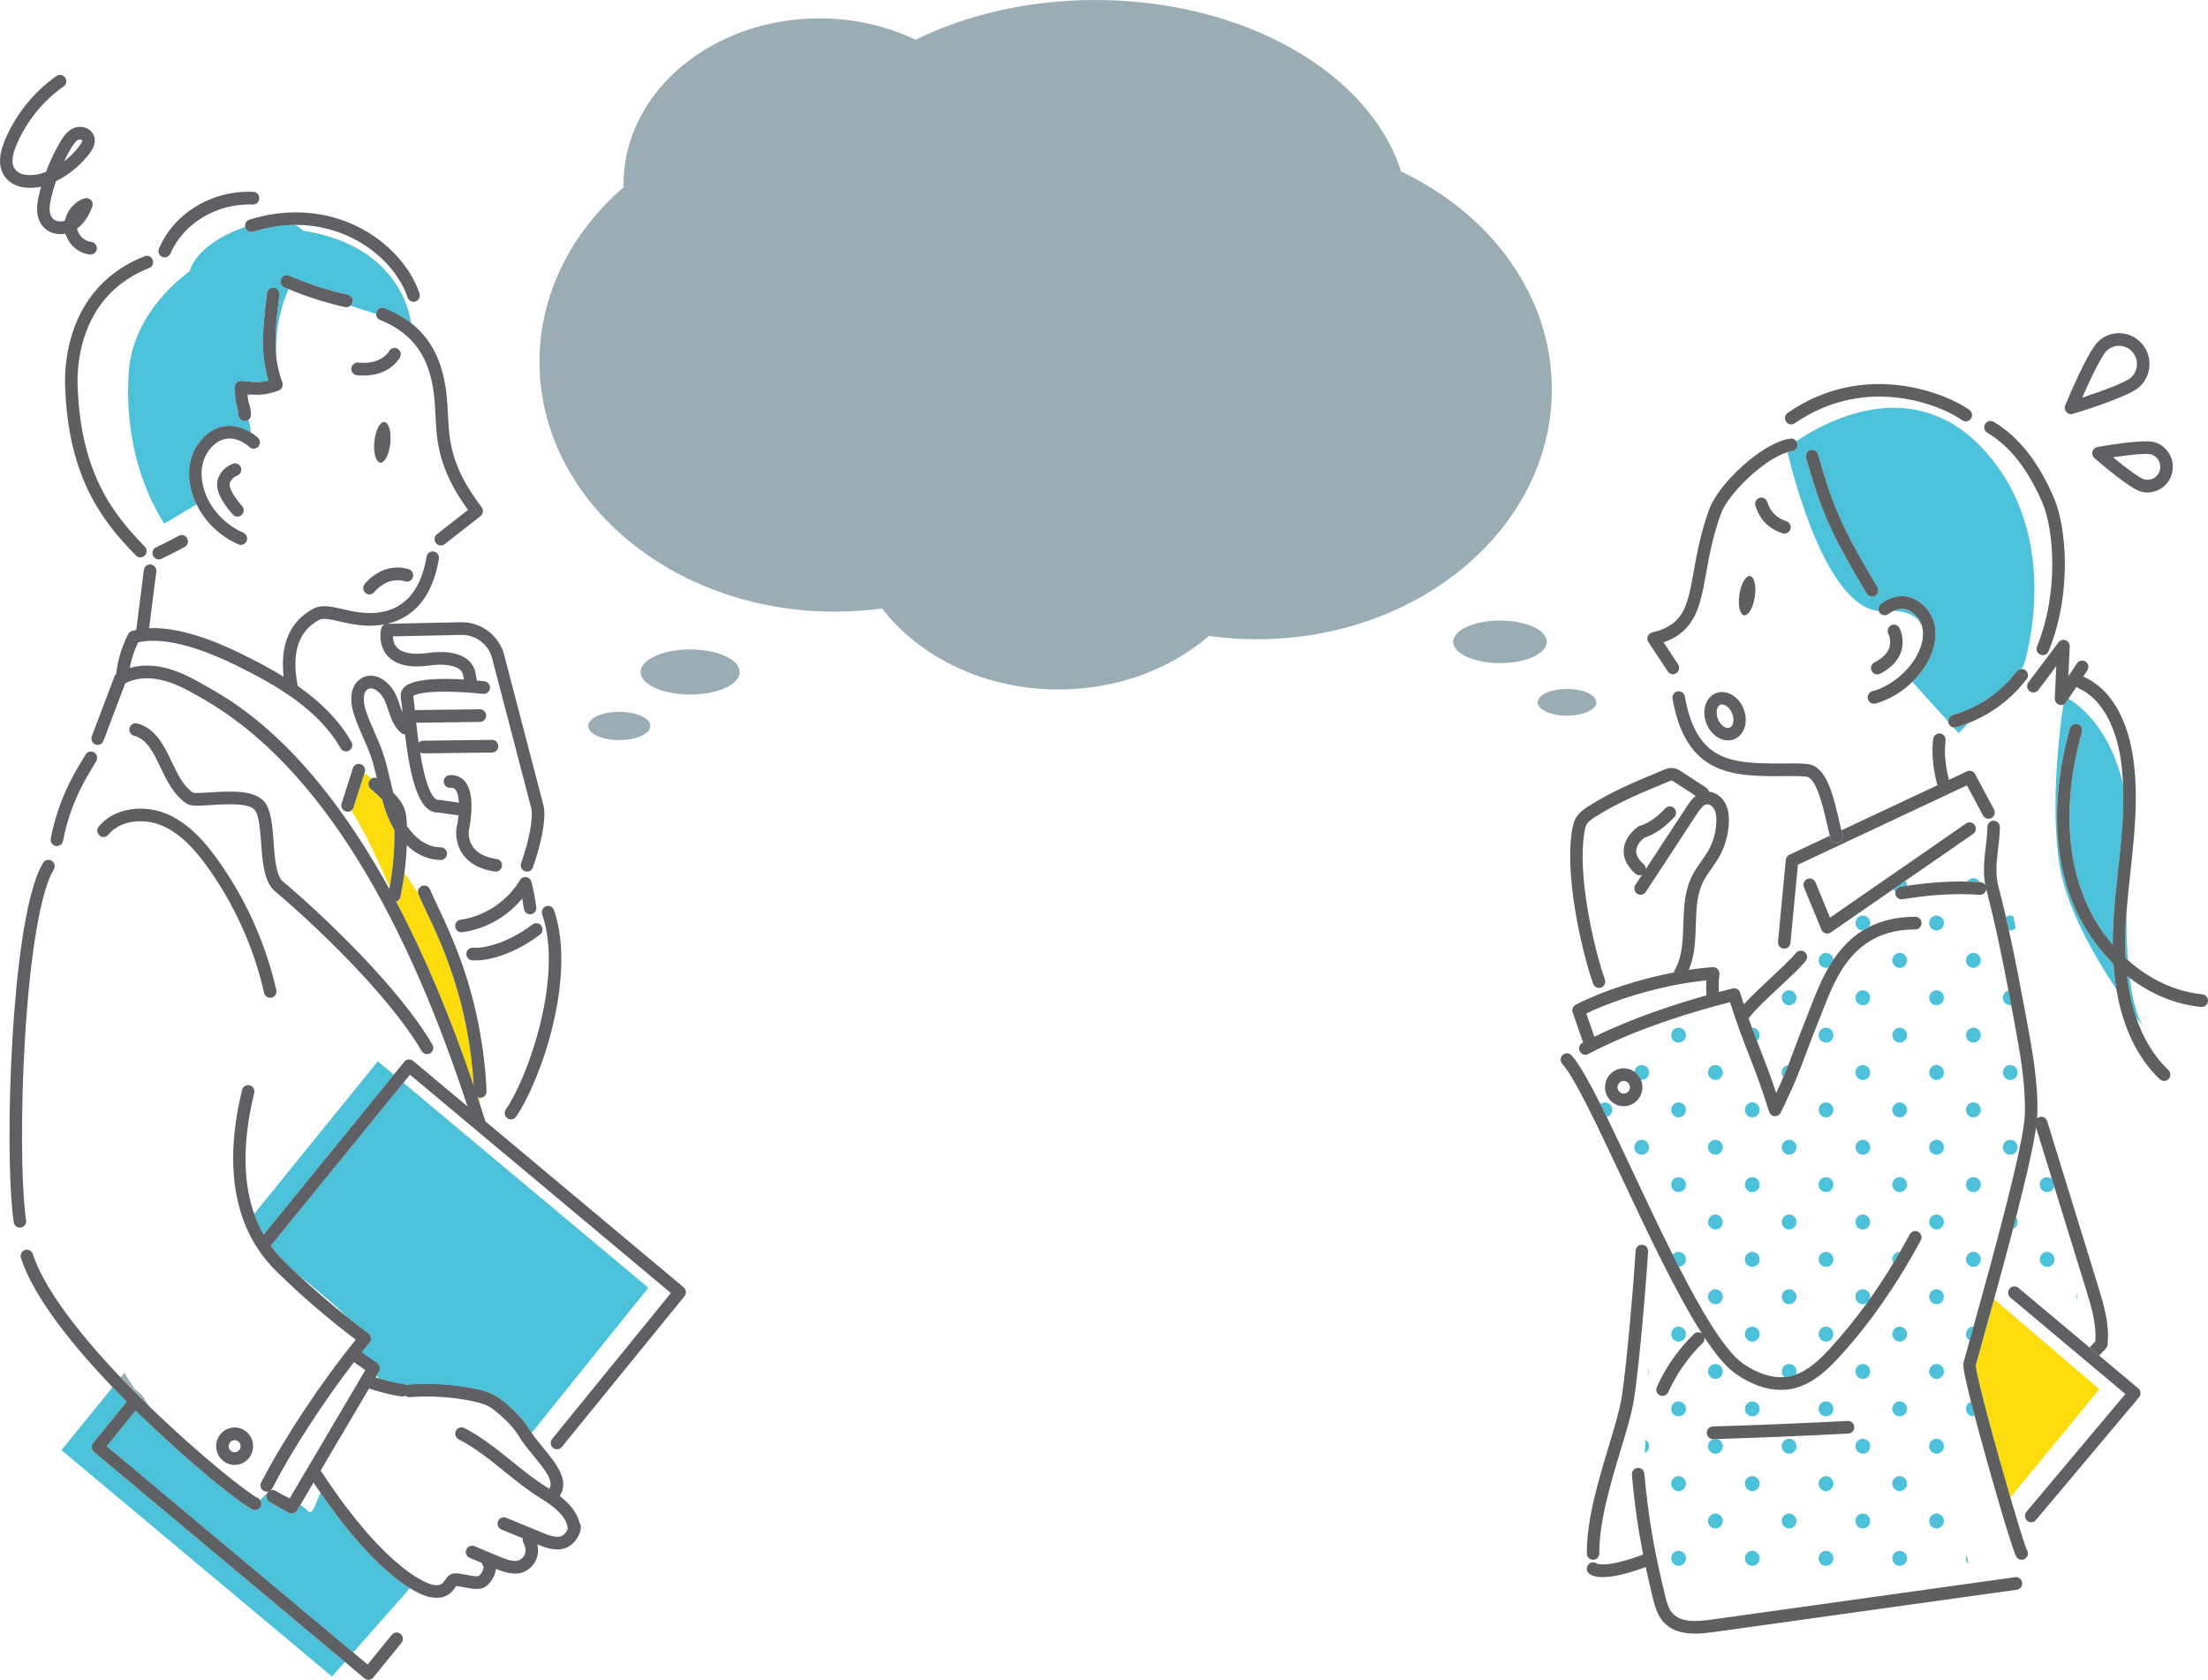 <svg width="230" height="175" viewBox="0 0 230 175" fill="none" xmlns="http://www.w3.org/2000/svg">
<path d="M161.651 40.554C161.651 30.809 155.318 22.32 145.949 17.86C142.705 7.642 129.682 0 114.1 0C107.131 0 100.678 1.533 95.377 4.137C92.418 2.724 89.004 1.915 85.364 1.915C74.088 1.915 64.947 9.651 64.947 19.193C64.947 19.296 64.954 19.398 64.956 19.501C59.54 24.192 56.197 30.606 56.197 37.684C56.197 52.058 69.966 63.711 86.953 63.711C88.629 63.711 90.273 63.593 91.877 63.375C95.791 68.454 102.561 71.814 110.261 71.814C116.4 71.814 121.947 69.677 125.929 66.238C127.546 66.461 129.203 66.581 130.895 66.581C147.881 66.581 161.651 54.928 161.651 40.554Z" fill="#9AADB5"/>
<path d="M71.892 67.643C69.041 67.643 66.729 68.695 66.729 69.992C66.729 71.289 69.041 72.341 71.892 72.341C74.744 72.341 77.055 71.289 77.055 69.992C77.055 68.695 74.744 67.643 71.892 67.643Z" fill="#9AADB5"/>
<path d="M64.509 77.086C66.296 77.086 67.745 76.427 67.745 75.614C67.745 74.801 66.296 74.142 64.509 74.142C62.721 74.142 61.272 74.801 61.272 75.614C61.272 76.427 62.721 77.086 64.509 77.086Z" fill="#9AADB5"/>
<path d="M161.131 66.852C161.131 65.626 158.947 64.633 156.253 64.633C153.559 64.633 151.375 65.626 151.375 66.852C151.375 68.077 153.559 69.07 156.253 69.07C158.947 69.07 161.131 68.077 161.131 66.852Z" fill="#9AADB5"/>
<path d="M163.229 74.541C164.918 74.541 166.287 73.919 166.287 73.15C166.287 72.382 164.918 71.76 163.229 71.76C161.54 71.76 160.171 72.382 160.171 73.15C160.171 73.919 161.54 74.541 163.229 74.541Z" fill="#9AADB5"/>
<path d="M186.674 46.989C186.524 47.011 186.367 47.046 186.205 47.094C186.792 49.596 190.209 63.1 195.708 63.646C195.611 63.375 195.696 63.062 195.939 62.886C197.507 61.749 199.096 61.829 200.414 63.109C201.497 64.16 201.865 65.651 201.449 67.306C201.112 68.651 200.296 69.956 199.206 71.02L202.941 75.158C202.922 74.858 203.109 74.573 203.406 74.485C206.125 73.674 208.37 72.142 210.079 69.929C210.185 69.792 210.334 69.71 210.491 69.686L210.769 69.399C210.769 69.399 215.285 55.904 206.403 46.59C199.098 38.931 190.087 43.94 187.117 45.961C187.173 46.043 187.214 46.138 187.229 46.245C187.278 46.606 187.03 46.939 186.674 46.989ZM188.573 46.884C188.918 46.782 189.28 46.982 189.381 47.331C190.94 52.719 191.751 54.779 195.564 61.141C195.751 61.453 195.653 61.858 195.346 62.048C195.24 62.113 195.124 62.144 195.009 62.144C194.789 62.144 194.574 62.031 194.452 61.827C190.559 55.332 189.729 53.223 188.132 47.703C188.031 47.353 188.228 46.987 188.573 46.884Z" fill="#4BC1DA"/>
<path d="M197.24 63.63C198.934 63.684 199.811 64.322 200.203 65.203C200.088 64.806 199.876 64.413 199.514 64.062C198.803 63.371 198.07 63.229 197.24 63.63Z" fill="#4BC1DA"/>
<path d="M203.589 75.778C203.557 75.778 203.525 75.775 203.493 75.77L204.024 76.358L205.037 75.312C204.627 75.474 204.206 75.622 203.773 75.751C203.712 75.769 203.65 75.778 203.589 75.778Z" fill="#4BC1DA"/>
<path d="M223.294 106.999C223.309 107.019 223.318 107.029 223.318 107.029C223.318 107.029 223.309 107.019 223.294 106.999Z" fill="#4BC1DA"/>
<path d="M222.521 105.986C222.934 106.542 223.214 106.898 223.294 106.998C223.145 106.802 222.321 105.572 221.846 101.866C221.756 101.798 221.665 101.73 221.576 101.659C221.748 103.115 222.046 104.583 222.521 105.986Z" fill="#4BC1DA"/>
<path d="M215.809 93.786C213.304 87.314 214.32 80.475 215.615 75.877C215.713 75.527 216.074 75.324 216.419 75.424C216.765 75.524 216.965 75.889 216.866 76.24C215.627 80.641 214.648 87.175 217.021 93.303C217.755 95.201 218.807 96.925 220.076 98.399C220.071 97.587 220.092 96.752 220.144 95.895C220.248 94.156 220.439 92.393 220.625 90.689C220.946 87.725 221.275 84.686 221.148 81.695C219.783 75.829 216.608 73.457 215.473 72.777L215.231 73.141C215.156 73.255 215.05 73.338 214.931 73.386C214.553 75.96 213.538 83.995 214.541 90.148C215.254 94.528 218.178 99.612 220.458 103.047C220.316 102.199 220.212 101.315 220.149 100.396C218.283 98.553 216.762 96.247 215.809 93.786Z" fill="#4BC1DA"/>
<path d="M221.418 99.788C221.498 99.861 221.577 99.935 221.657 100.006C221.55 98.614 221.492 96.962 221.512 95.008C221.487 95.331 221.462 95.654 221.443 95.975C221.372 97.162 221.35 98.454 221.418 99.788Z" fill="#4BC1DA"/>
<path d="M208.634 103.924C208.634 104.354 208.977 104.702 209.402 104.702C209.435 104.702 209.467 104.697 209.499 104.692C209.404 104.187 209.308 103.68 209.212 103.172C208.88 103.258 208.634 103.561 208.634 103.924Z" fill="#4BC1DA"/>
<path d="M209.401 96.917C209.632 96.917 209.836 96.812 209.977 96.649C209.893 96.23 209.805 95.824 209.715 95.43C209.619 95.386 209.513 95.36 209.401 95.36C209.233 95.36 209.078 95.417 208.952 95.51C209.059 95.974 209.163 96.439 209.266 96.904C209.31 96.911 209.355 96.917 209.401 96.917Z" fill="#4BC1DA"/>
<path d="M213.743 122.802C213.608 122.683 213.434 122.608 213.241 122.608C212.816 122.608 212.473 122.957 212.473 123.386C212.473 123.494 212.494 123.596 212.533 123.689C212.572 123.783 212.628 123.866 212.698 123.937C212.837 124.078 213.029 124.165 213.241 124.165C213.453 124.165 213.644 124.078 213.783 123.937C213.853 123.866 213.909 123.783 213.948 123.689C213.963 123.654 213.973 123.615 213.982 123.577L213.743 122.802Z" fill="#4BC1DA"/>
<path d="M210.169 119.494C210.169 119.064 209.825 118.715 209.402 118.715C208.978 118.715 208.634 119.064 208.634 119.494C208.634 119.924 208.978 120.273 209.402 120.273C209.825 120.272 210.169 119.924 210.169 119.494Z" fill="#4BC1DA"/>
<path d="M209.402 110.93C208.978 110.93 208.634 111.279 208.634 111.709C208.634 112.139 208.978 112.487 209.402 112.487C209.825 112.487 210.169 112.139 210.169 111.709C210.169 111.279 209.825 110.93 209.402 110.93Z" fill="#4BC1DA"/>
<path d="M205.717 122.623C205.667 122.613 205.615 122.608 205.562 122.608C205.509 122.608 205.458 122.613 205.408 122.623C205.058 122.696 204.794 123.01 204.794 123.386C204.794 123.494 204.816 123.596 204.855 123.689C204.894 123.782 204.95 123.866 205.019 123.937C205.124 124.042 205.258 124.118 205.408 124.149C205.458 124.159 205.51 124.165 205.563 124.165C205.616 124.165 205.667 124.159 205.717 124.149C205.867 124.118 206.001 124.042 206.105 123.937C206.175 123.866 206.231 123.782 206.27 123.689C206.309 123.596 206.33 123.494 206.33 123.386C206.33 123.01 206.067 122.696 205.717 122.623Z" fill="#4BC1DA"/>
<path d="M214.008 131.171C214.008 130.742 213.664 130.393 213.241 130.393C212.816 130.393 212.473 130.742 212.473 131.171C212.473 131.601 212.816 131.95 213.241 131.95C213.664 131.95 214.008 131.601 214.008 131.171Z" fill="#4BC1DA"/>
<path d="M216.397 135.414C216.403 135.199 216.401 134.969 216.391 134.724C216.342 134.827 216.312 134.941 216.312 135.064C216.311 135.191 216.344 135.309 216.397 135.414Z" fill="#4BC1DA"/>
<path d="M210.169 127.279C210.169 127.097 210.105 126.932 210.002 126.8C209.9 127.196 209.796 127.596 209.691 127.999C209.971 127.883 210.169 127.605 210.169 127.279Z" fill="#4BC1DA"/>
<path d="M205.717 130.409C205.667 130.398 205.615 130.393 205.562 130.393C205.509 130.393 205.458 130.398 205.408 130.409C205.058 130.481 204.794 130.796 204.794 131.171C204.794 131.548 205.058 131.862 205.408 131.934C205.458 131.945 205.509 131.95 205.562 131.95C205.615 131.95 205.667 131.945 205.717 131.934C206.067 131.862 206.33 131.548 206.33 131.171C206.33 130.796 206.067 130.481 205.717 130.409Z" fill="#4BC1DA"/>
<path d="M206.236 91.881C206.13 91.68 205.943 91.53 205.717 91.483C205.667 91.473 205.615 91.467 205.562 91.467C205.509 91.467 205.458 91.473 205.408 91.483C205.203 91.526 205.029 91.651 204.919 91.822C205.367 91.833 205.807 91.85 206.236 91.881Z" fill="#4BC1DA"/>
<path d="M197.885 107.038C197.461 107.038 197.117 107.387 197.117 107.816C197.117 107.87 197.123 107.923 197.133 107.973C197.153 108.075 197.193 108.169 197.248 108.252C197.386 108.459 197.62 108.595 197.885 108.595C198.15 108.595 198.384 108.459 198.521 108.252C198.577 108.169 198.617 108.075 198.637 107.973C198.647 107.923 198.653 107.87 198.653 107.816C198.653 107.387 198.309 107.038 197.885 107.038Z" fill="#4BC1DA"/>
<path d="M197.885 100.81C198.309 100.81 198.653 100.461 198.653 100.031C198.653 99.602 198.309 99.252 197.885 99.252C197.461 99.252 197.117 99.602 197.117 100.031C197.117 100.461 197.461 100.81 197.885 100.81Z" fill="#4BC1DA"/>
<path d="M205.408 100.794C205.458 100.804 205.509 100.81 205.562 100.81C205.615 100.81 205.667 100.804 205.717 100.794C206.067 100.721 206.33 100.408 206.33 100.031C206.33 99.655 206.067 99.341 205.717 99.268C205.667 99.258 205.615 99.252 205.562 99.252C205.509 99.252 205.458 99.258 205.408 99.268C205.058 99.341 204.794 99.655 204.794 100.031C204.795 100.408 205.058 100.721 205.408 100.794Z" fill="#4BC1DA"/>
<path d="M201.724 104.702C202.147 104.702 202.491 104.354 202.491 103.923C202.491 103.494 202.147 103.145 201.724 103.145C201.299 103.145 200.956 103.494 200.956 103.923C200.956 104.354 201.299 104.702 201.724 104.702Z" fill="#4BC1DA"/>
<path d="M194.813 103.923C194.813 103.494 194.469 103.145 194.046 103.145C193.621 103.145 193.278 103.494 193.278 103.923C193.278 104.354 193.622 104.702 194.046 104.702C194.469 104.702 194.813 104.354 194.813 103.923Z" fill="#4BC1DA"/>
<path d="M201.724 96.917C202.147 96.917 202.491 96.569 202.491 96.139C202.491 95.709 202.147 95.36 201.724 95.36C201.299 95.36 200.956 95.709 200.956 96.139C200.956 96.569 201.299 96.917 201.724 96.917Z" fill="#4BC1DA"/>
<path d="M194.813 96.139C194.813 95.709 194.469 95.36 194.046 95.36C193.621 95.36 193.278 95.709 193.278 96.139C193.278 96.567 193.619 96.914 194.041 96.917C194.25 96.787 194.469 96.667 194.694 96.552C194.769 96.432 194.813 96.291 194.813 96.139Z" fill="#4BC1DA"/>
<path d="M190.362 107.054C190.312 107.043 190.26 107.038 190.207 107.038C190.154 107.038 190.102 107.043 190.052 107.054C189.952 107.074 189.859 107.115 189.777 107.171C189.573 107.311 189.439 107.548 189.439 107.816C189.439 107.87 189.444 107.923 189.455 107.973C189.475 108.075 189.515 108.169 189.57 108.252C189.625 108.335 189.696 108.406 189.777 108.462C189.859 108.518 189.952 108.559 190.052 108.579C190.102 108.59 190.154 108.595 190.207 108.595C190.26 108.595 190.311 108.59 190.361 108.579C190.561 108.538 190.733 108.417 190.843 108.252C190.898 108.169 190.938 108.075 190.959 107.973C190.969 107.923 190.974 107.87 190.974 107.816C190.975 107.44 190.711 107.126 190.362 107.054Z" fill="#4BC1DA"/>
<path d="M190.969 99.975C190.944 99.625 190.693 99.337 190.362 99.268C190.312 99.258 190.26 99.253 190.207 99.253C190.154 99.253 190.102 99.258 190.052 99.268C189.952 99.289 189.859 99.33 189.777 99.386C189.573 99.526 189.439 99.763 189.439 100.031C189.439 100.3 189.573 100.537 189.777 100.677C189.859 100.733 189.952 100.773 190.052 100.794C190.102 100.805 190.154 100.81 190.207 100.81C190.26 100.81 190.312 100.805 190.362 100.794C190.403 100.786 190.443 100.771 190.482 100.756C190.635 100.492 190.797 100.231 190.969 99.975Z" fill="#4BC1DA"/>
<path d="M197.977 92.362C198.204 92.325 198.427 92.293 198.651 92.259C198.651 92.255 198.652 92.251 198.652 92.246C198.652 92.055 198.582 91.883 198.47 91.748L197.213 92.617C197.225 92.638 197.234 92.661 197.248 92.681C197.301 92.761 197.368 92.829 197.446 92.884C197.498 92.622 197.702 92.407 197.977 92.362Z" fill="#4BC1DA"/>
<path d="M197.885 122.608C197.461 122.608 197.117 122.957 197.117 123.386C197.117 123.494 197.139 123.596 197.178 123.689C197.216 123.783 197.273 123.866 197.342 123.937C197.481 124.078 197.673 124.165 197.885 124.165C198.097 124.165 198.289 124.078 198.428 123.937C198.497 123.866 198.553 123.783 198.592 123.689C198.631 123.596 198.653 123.494 198.653 123.386C198.653 122.957 198.309 122.608 197.885 122.608Z" fill="#4BC1DA"/>
<path d="M197.885 116.38C198.309 116.38 198.653 116.031 198.653 115.601C198.653 115.172 198.309 114.822 197.885 114.822C197.461 114.822 197.117 115.172 197.117 115.601C197.117 116.031 197.461 116.38 197.885 116.38Z" fill="#4BC1DA"/>
<path d="M205.408 116.364C205.458 116.374 205.509 116.38 205.562 116.38C205.615 116.38 205.667 116.374 205.717 116.364C206.067 116.291 206.33 115.978 206.33 115.601C206.33 115.225 206.067 114.911 205.717 114.838C205.667 114.828 205.615 114.823 205.562 114.823C205.509 114.823 205.458 114.828 205.408 114.838C205.058 114.911 204.794 115.225 204.794 115.601C204.795 115.977 205.058 116.291 205.408 116.364Z" fill="#4BC1DA"/>
<path d="M201.724 120.272C202.147 120.272 202.491 119.924 202.491 119.494C202.491 119.064 202.147 118.715 201.724 118.715C201.299 118.715 200.956 119.064 200.956 119.494C200.956 119.924 201.299 120.272 201.724 120.272Z" fill="#4BC1DA"/>
<path d="M194.813 119.494C194.813 119.064 194.469 118.715 194.046 118.715C193.621 118.715 193.278 119.064 193.278 119.494C193.278 119.924 193.622 120.273 194.046 120.273C194.469 120.272 194.813 119.924 194.813 119.494Z" fill="#4BC1DA"/>
<path d="M201.724 112.487C202.147 112.487 202.491 112.139 202.491 111.709C202.491 111.279 202.147 110.93 201.724 110.93C201.299 110.93 200.956 111.279 200.956 111.709C200.956 112.139 201.299 112.487 201.724 112.487Z" fill="#4BC1DA"/>
<path d="M194.046 110.93C193.622 110.93 193.278 111.279 193.278 111.709C193.278 112.139 193.622 112.487 194.046 112.487C194.47 112.487 194.814 112.139 194.814 111.709C194.814 111.279 194.47 110.93 194.046 110.93Z" fill="#4BC1DA"/>
<path d="M190.362 114.838C190.312 114.828 190.26 114.823 190.207 114.823C190.154 114.823 190.102 114.828 190.052 114.838C189.952 114.859 189.859 114.9 189.777 114.956C189.573 115.096 189.439 115.333 189.439 115.601C189.439 115.87 189.573 116.107 189.777 116.247C189.859 116.303 189.952 116.343 190.052 116.364C190.102 116.374 190.154 116.38 190.207 116.38C190.26 116.38 190.312 116.374 190.362 116.364C190.711 116.292 190.975 115.978 190.975 115.601C190.975 115.225 190.711 114.911 190.362 114.838Z" fill="#4BC1DA"/>
<path d="M204.811 107.973C204.831 108.075 204.871 108.169 204.926 108.252C205.036 108.417 205.208 108.538 205.408 108.579C205.458 108.59 205.51 108.595 205.563 108.595C205.616 108.595 205.668 108.59 205.718 108.579C205.917 108.538 206.089 108.417 206.199 108.252C206.255 108.169 206.294 108.075 206.315 107.973C206.325 107.923 206.331 107.87 206.331 107.816C206.331 107.44 206.067 107.126 205.718 107.054C205.668 107.043 205.616 107.038 205.563 107.038C205.51 107.038 205.458 107.043 205.408 107.054C205.058 107.126 204.795 107.44 204.795 107.816C204.795 107.87 204.8 107.923 204.811 107.973Z" fill="#4BC1DA"/>
<path d="M197.885 138.178C197.461 138.178 197.117 138.527 197.117 138.957C197.117 139.064 197.139 139.166 197.178 139.26C197.216 139.353 197.273 139.437 197.342 139.507C197.481 139.648 197.673 139.735 197.885 139.735C198.097 139.735 198.289 139.648 198.428 139.507C198.497 139.437 198.553 139.353 198.592 139.26C198.631 139.166 198.653 139.064 198.653 138.957C198.653 138.527 198.309 138.178 197.885 138.178Z" fill="#4BC1DA"/>
<path d="M197.885 130.393C197.461 130.393 197.117 130.742 197.117 131.172C197.117 131.313 197.157 131.444 197.223 131.559C197.454 131.176 197.684 130.789 197.912 130.396C197.903 130.395 197.894 130.393 197.885 130.393Z" fill="#4BC1DA"/>
<path d="M202.492 135.064C202.492 134.634 202.147 134.285 201.724 134.285C201.3 134.285 200.956 134.634 200.956 135.064C200.956 135.494 201.3 135.843 201.724 135.843C202.147 135.843 202.492 135.494 202.492 135.064Z" fill="#4BC1DA"/>
<path d="M194.813 135.064C194.813 134.634 194.469 134.285 194.046 134.285C193.621 134.285 193.278 134.634 193.278 135.064C193.278 135.494 193.622 135.843 194.046 135.843C194.21 135.843 194.362 135.789 194.487 135.699C194.584 135.566 194.679 135.43 194.775 135.295C194.798 135.221 194.813 135.145 194.813 135.064Z" fill="#4BC1DA"/>
<path d="M201.724 126.5C201.299 126.5 200.956 126.849 200.956 127.279C200.956 127.709 201.299 128.058 201.724 128.058C202.147 128.058 202.491 127.709 202.491 127.279C202.491 126.849 202.147 126.5 201.724 126.5Z" fill="#4BC1DA"/>
<path d="M193.278 127.279C193.278 127.709 193.622 128.058 194.046 128.058C194.469 128.058 194.813 127.709 194.813 127.279C194.813 126.849 194.469 126.5 194.046 126.5C193.622 126.5 193.278 126.849 193.278 127.279Z" fill="#4BC1DA"/>
<path d="M198.314 153.881C198.192 153.797 198.044 153.748 197.885 153.748C197.726 153.748 197.578 153.797 197.456 153.881C197.374 153.937 197.304 154.009 197.248 154.091C197.166 154.216 197.117 154.365 197.117 154.527C197.117 154.634 197.139 154.737 197.178 154.83C197.216 154.923 197.273 155.007 197.342 155.077C197.481 155.218 197.673 155.305 197.885 155.305C198.097 155.305 198.289 155.218 198.428 155.077C198.497 155.007 198.553 154.923 198.592 154.83C198.631 154.736 198.653 154.634 198.653 154.527C198.653 154.365 198.604 154.216 198.522 154.091C198.466 154.009 198.396 153.937 198.314 153.881Z" fill="#4BC1DA"/>
<path d="M197.885 147.52C198.309 147.52 198.653 147.172 198.653 146.742C198.653 146.312 198.309 145.963 197.885 145.963C197.461 145.963 197.117 146.312 197.117 146.742C197.117 147.172 197.461 147.52 197.885 147.52Z" fill="#4BC1DA"/>
<path d="M205.312 146.009C205.012 146.114 204.795 146.401 204.795 146.741C204.795 147.118 205.058 147.432 205.408 147.504C205.458 147.515 205.51 147.52 205.563 147.52C205.579 147.52 205.594 147.516 205.611 147.515C205.621 147.441 205.632 147.366 205.643 147.291C205.52 146.823 205.41 146.397 205.312 146.009Z" fill="#4BC1DA"/>
<path d="M202.492 150.634C202.492 150.204 202.147 149.855 201.724 149.855C201.3 149.855 200.956 150.204 200.956 150.634C200.956 151.064 201.3 151.413 201.724 151.413C202.147 151.412 202.492 151.064 202.492 150.634Z" fill="#4BC1DA"/>
<path d="M194.813 150.634C194.813 150.204 194.469 149.855 194.046 149.855C193.621 149.855 193.278 150.204 193.278 150.634C193.278 151.064 193.622 151.413 194.046 151.413C194.469 151.412 194.813 151.064 194.813 150.634Z" fill="#4BC1DA"/>
<path d="M201.724 142.07C201.299 142.07 200.956 142.419 200.956 142.849C200.956 143.279 201.299 143.628 201.724 143.628C202.147 143.628 202.491 143.279 202.491 142.849C202.491 142.419 202.147 142.07 201.724 142.07Z" fill="#4BC1DA"/>
<path d="M194.046 142.07C193.622 142.07 193.278 142.419 193.278 142.849C193.278 143.279 193.622 143.628 194.046 143.628C194.47 143.628 194.814 143.279 194.814 142.849C194.814 142.419 194.47 142.07 194.046 142.07Z" fill="#4BC1DA"/>
<path d="M190.843 154.091C190.788 154.009 190.718 153.937 190.636 153.881C190.554 153.825 190.462 153.784 190.362 153.764C190.312 153.753 190.26 153.748 190.207 153.748C190.154 153.748 190.102 153.753 190.052 153.764C189.952 153.785 189.859 153.825 189.777 153.881C189.696 153.937 189.625 154.009 189.57 154.091C189.487 154.216 189.439 154.365 189.439 154.527C189.439 154.634 189.46 154.737 189.499 154.83C189.538 154.923 189.594 155.007 189.664 155.077C189.698 155.112 189.737 155.144 189.777 155.172C189.859 155.228 189.952 155.269 190.052 155.289C190.102 155.3 190.154 155.305 190.207 155.305C190.26 155.305 190.312 155.3 190.362 155.289C190.511 155.258 190.645 155.183 190.75 155.077C190.819 155.007 190.875 154.923 190.914 154.83C190.953 154.737 190.975 154.634 190.975 154.527C190.975 154.365 190.926 154.216 190.843 154.091Z" fill="#4BC1DA"/>
<path d="M205.341 139.012C205.417 138.741 205.494 138.462 205.573 138.179C205.569 138.179 205.566 138.178 205.563 138.178C205.51 138.178 205.458 138.183 205.408 138.194C205.058 138.266 204.795 138.581 204.795 138.957C204.795 139.064 204.816 139.166 204.855 139.26C204.894 139.353 204.95 139.437 205.02 139.507C205.065 139.553 205.117 139.59 205.171 139.623C205.227 139.422 205.283 139.219 205.341 139.012Z" fill="#4BC1DA"/>
<path d="M198.653 162.312C198.653 161.882 198.309 161.533 197.885 161.533C197.461 161.533 197.117 161.882 197.117 162.312C197.117 162.742 197.461 163.09 197.885 163.09C198.309 163.09 198.653 162.742 198.653 162.312Z" fill="#4BC1DA"/>
<path d="M205.069 162.904C204.995 162.612 204.932 162.298 204.879 161.965C204.827 162.07 204.795 162.186 204.795 162.312C204.795 162.55 204.903 162.761 205.069 162.904Z" fill="#4BC1DA"/>
<path d="M202.492 158.419C202.492 157.99 202.147 157.641 201.724 157.641C201.3 157.641 200.956 157.99 200.956 158.419C200.956 158.849 201.3 159.198 201.724 159.198C202.147 159.198 202.492 158.849 202.492 158.419Z" fill="#4BC1DA"/>
<path d="M193.278 158.419C193.278 158.849 193.622 159.198 194.046 159.198C194.469 159.198 194.813 158.849 194.813 158.419C194.813 157.99 194.469 157.641 194.046 157.641C193.622 157.641 193.278 157.99 193.278 158.419Z" fill="#4BC1DA"/>
<path d="M190.362 161.549C190.312 161.538 190.26 161.533 190.207 161.533C190.154 161.533 190.102 161.538 190.052 161.549C189.952 161.569 189.859 161.61 189.777 161.666C189.573 161.806 189.439 162.043 189.439 162.312C189.439 162.58 189.573 162.817 189.777 162.957C189.859 163.013 189.952 163.054 190.052 163.074C190.102 163.085 190.154 163.09 190.207 163.09C190.26 163.09 190.312 163.085 190.362 163.074C190.711 163.002 190.975 162.688 190.975 162.312C190.975 161.936 190.711 161.621 190.362 161.549Z" fill="#4BC1DA"/>
<path d="M204.801 154.588C204.807 154.505 204.813 154.421 204.82 154.338C204.805 154.398 204.794 154.461 204.794 154.526C204.795 154.548 204.799 154.567 204.801 154.588Z" fill="#4BC1DA"/>
<path d="M187.136 103.923C187.136 103.494 186.792 103.145 186.368 103.145C185.944 103.145 185.6 103.494 185.6 103.923C185.6 104.354 185.944 104.702 186.368 104.702C186.792 104.702 187.136 104.354 187.136 103.923Z" fill="#4BC1DA"/>
<path d="M175.006 107.054C174.956 107.043 174.904 107.038 174.851 107.038C174.798 107.038 174.746 107.043 174.696 107.054C174.596 107.074 174.503 107.115 174.422 107.171C174.217 107.311 174.083 107.548 174.083 107.816C174.083 107.87 174.088 107.923 174.099 107.973C174.119 108.075 174.159 108.169 174.214 108.252C174.269 108.335 174.34 108.406 174.421 108.462C174.503 108.518 174.596 108.559 174.696 108.579C174.746 108.59 174.798 108.595 174.851 108.595C174.904 108.595 174.956 108.59 175.005 108.579C175.205 108.538 175.377 108.417 175.487 108.252C175.542 108.169 175.582 108.075 175.603 107.973C175.613 107.923 175.618 107.87 175.618 107.816C175.619 107.44 175.355 107.126 175.006 107.054Z" fill="#4BC1DA"/>
<path d="M182.529 116.38C182.953 116.38 183.297 116.031 183.297 115.601C183.297 115.172 182.953 114.822 182.529 114.822C182.105 114.822 181.761 115.172 181.761 115.601C181.761 116.031 182.105 116.38 182.529 116.38Z" fill="#4BC1DA"/>
<path d="M187.136 119.494C187.136 119.064 186.792 118.715 186.368 118.715C185.944 118.715 185.6 119.064 185.6 119.494C185.6 119.924 185.944 120.273 186.368 120.273C186.792 120.272 187.136 119.924 187.136 119.494Z" fill="#4BC1DA"/>
<path d="M179.458 119.494C179.458 119.064 179.114 118.715 178.69 118.715C178.266 118.715 177.922 119.064 177.922 119.494C177.922 119.924 178.266 120.273 178.69 120.273C179.114 120.272 179.458 119.924 179.458 119.494Z" fill="#4BC1DA"/>
<path d="M185.6 111.709C185.6 111.889 185.663 112.053 185.765 112.185C185.953 111.744 186.119 111.337 186.275 110.939C185.895 110.986 185.6 111.311 185.6 111.709Z" fill="#4BC1DA"/>
<path d="M178.69 110.93C178.266 110.93 177.922 111.279 177.922 111.709C177.922 112.139 178.266 112.487 178.69 112.487C179.114 112.487 179.458 112.139 179.458 111.709C179.458 111.279 179.114 110.93 178.69 110.93Z" fill="#4BC1DA"/>
<path d="M183.013 108.416C183.071 108.368 183.124 108.315 183.166 108.251C183.221 108.169 183.261 108.074 183.281 107.973C183.292 107.922 183.297 107.87 183.297 107.816C183.297 107.386 182.953 107.037 182.529 107.037C182.518 107.037 182.506 107.04 182.495 107.041C182.676 107.536 182.847 107.988 183.013 108.416Z" fill="#4BC1DA"/>
<path d="M182.529 131.95C182.953 131.95 183.297 131.601 183.297 131.171C183.297 130.742 182.953 130.393 182.529 130.393C182.105 130.393 181.761 130.742 181.761 131.171C181.761 131.601 182.105 131.95 182.529 131.95Z" fill="#4BC1DA"/>
<path d="M189.777 131.817C189.859 131.873 189.952 131.913 190.052 131.934C190.102 131.945 190.154 131.95 190.207 131.95C190.26 131.95 190.312 131.945 190.362 131.934C190.711 131.862 190.975 131.548 190.975 131.171C190.975 130.796 190.711 130.481 190.362 130.409C190.312 130.398 190.26 130.393 190.207 130.393C190.154 130.393 190.102 130.398 190.052 130.409C189.952 130.429 189.859 130.47 189.777 130.526C189.573 130.666 189.439 130.903 189.439 131.172C189.439 131.44 189.573 131.677 189.777 131.817Z" fill="#4BC1DA"/>
<path d="M186.368 135.843C186.792 135.843 187.136 135.494 187.136 135.064C187.136 134.634 186.792 134.285 186.368 134.285C185.944 134.285 185.6 134.634 185.6 135.064C185.6 135.494 185.944 135.843 186.368 135.843Z" fill="#4BC1DA"/>
<path d="M178.69 135.843C179.114 135.843 179.458 135.494 179.458 135.064C179.458 134.634 179.114 134.285 178.69 134.285C178.266 134.285 177.922 134.634 177.922 135.064C177.922 135.494 178.266 135.843 178.69 135.843Z" fill="#4BC1DA"/>
<path d="M186.368 128.057C186.792 128.057 187.136 127.709 187.136 127.279C187.136 126.849 186.792 126.5 186.368 126.5C185.944 126.5 185.6 126.849 185.6 127.279C185.6 127.709 185.944 128.057 186.368 128.057Z" fill="#4BC1DA"/>
<path d="M178.69 128.057C179.114 128.057 179.458 127.709 179.458 127.279C179.458 126.849 179.114 126.5 178.69 126.5C178.266 126.5 177.922 126.849 177.922 127.279C177.922 127.709 178.266 128.057 178.69 128.057Z" fill="#4BC1DA"/>
<path d="M174.878 131.947C174.921 131.946 174.965 131.943 175.006 131.934C175.356 131.862 175.619 131.548 175.619 131.171C175.619 130.796 175.356 130.481 175.006 130.409C174.956 130.398 174.905 130.393 174.852 130.393C174.799 130.393 174.747 130.398 174.697 130.409C174.597 130.429 174.504 130.47 174.422 130.526C174.354 130.573 174.296 130.633 174.245 130.699C174.456 131.119 174.667 131.536 174.878 131.947Z" fill="#4BC1DA"/>
<path d="M181.822 123.689C181.861 123.783 181.917 123.866 181.986 123.937C182.125 124.078 182.317 124.165 182.529 124.165C182.741 124.165 182.933 124.078 183.072 123.937C183.141 123.866 183.198 123.783 183.236 123.689C183.275 123.596 183.297 123.494 183.297 123.386C183.297 122.957 182.953 122.608 182.529 122.608C182.105 122.608 181.761 122.957 181.761 123.386C181.761 123.494 181.783 123.596 181.822 123.689Z" fill="#4BC1DA"/>
<path d="M189.664 123.937C189.698 123.972 189.737 124.004 189.777 124.032C189.859 124.088 189.952 124.128 190.052 124.149C190.102 124.16 190.154 124.165 190.207 124.165C190.26 124.165 190.312 124.16 190.362 124.149C190.511 124.118 190.645 124.043 190.75 123.937C190.819 123.867 190.875 123.783 190.914 123.69C190.953 123.596 190.975 123.494 190.975 123.386C190.975 123.011 190.711 122.696 190.362 122.624C190.312 122.613 190.26 122.608 190.207 122.608C190.154 122.608 190.102 122.613 190.052 122.624C189.952 122.645 189.859 122.685 189.777 122.741C189.573 122.881 189.439 123.118 189.439 123.387C189.439 123.494 189.46 123.597 189.499 123.69C189.538 123.783 189.594 123.866 189.664 123.937Z" fill="#4BC1DA"/>
<path d="M183.166 154.091C183.11 154.009 183.04 153.937 182.958 153.881C182.836 153.797 182.688 153.748 182.529 153.748C182.37 153.748 182.222 153.797 182.1 153.881C182.018 153.937 181.948 154.009 181.892 154.091C181.81 154.216 181.761 154.365 181.761 154.527C181.761 154.634 181.783 154.737 181.822 154.83C181.86 154.923 181.917 155.007 181.986 155.077C182.125 155.218 182.317 155.305 182.529 155.305C182.741 155.305 182.933 155.218 183.072 155.077C183.141 155.007 183.197 154.923 183.236 154.83C183.275 154.736 183.297 154.634 183.297 154.527C183.297 154.365 183.248 154.216 183.166 154.091Z" fill="#4BC1DA"/>
<path d="M183.297 146.742C183.297 146.312 182.953 145.963 182.529 145.963C182.105 145.963 181.761 146.312 181.761 146.742C181.761 147.172 182.105 147.52 182.529 147.52C182.953 147.52 183.297 147.172 183.297 146.742Z" fill="#4BC1DA"/>
<path d="M190.052 147.504C190.102 147.515 190.154 147.52 190.207 147.52C190.26 147.52 190.312 147.515 190.362 147.504C190.711 147.432 190.975 147.118 190.975 146.742C190.975 146.366 190.711 146.051 190.362 145.979C190.312 145.968 190.26 145.963 190.207 145.963C190.154 145.963 190.102 145.968 190.052 145.979C189.952 145.999 189.859 146.04 189.777 146.096C189.573 146.236 189.439 146.473 189.439 146.742C189.439 147.01 189.573 147.247 189.777 147.387C189.859 147.443 189.952 147.484 190.052 147.504Z" fill="#4BC1DA"/>
<path d="M185.6 150.634C185.6 151.064 185.944 151.413 186.368 151.413C186.792 151.413 187.136 151.064 187.136 150.634C187.136 150.204 186.792 149.855 186.368 149.855C185.944 149.855 185.6 150.204 185.6 150.634Z" fill="#4BC1DA"/>
<path d="M178.454 149.897C178.146 149.999 177.922 150.289 177.922 150.634C177.922 151.064 178.266 151.413 178.69 151.413C179.114 151.413 179.458 151.064 179.458 150.634C179.458 150.272 179.212 149.97 178.882 149.883C178.741 149.887 178.6 149.893 178.459 149.897C178.457 149.897 178.456 149.897 178.454 149.897Z" fill="#4BC1DA"/>
<path d="M187.064 143.173C187.109 143.074 187.136 142.965 187.136 142.849C187.136 142.42 186.792 142.07 186.368 142.07C185.944 142.07 185.6 142.42 185.6 142.849C185.6 143.081 185.702 143.287 185.86 143.429C186.045 143.416 186.23 143.394 186.416 143.356C186.638 143.311 186.853 143.249 187.064 143.173Z" fill="#4BC1DA"/>
<path d="M178.69 143.628C179.114 143.628 179.458 143.279 179.458 142.849C179.458 142.419 179.114 142.07 178.69 142.07C178.266 142.07 177.922 142.419 177.922 142.849C177.922 143.279 178.266 143.628 178.69 143.628Z" fill="#4BC1DA"/>
<path d="M174.851 145.963C174.798 145.963 174.746 145.968 174.696 145.979C174.596 145.999 174.503 146.04 174.422 146.096C174.217 146.236 174.083 146.473 174.083 146.742C174.083 147.01 174.217 147.247 174.422 147.387C174.503 147.443 174.596 147.484 174.696 147.504C174.746 147.515 174.798 147.52 174.851 147.52C174.904 147.52 174.956 147.515 175.006 147.504C175.355 147.432 175.619 147.118 175.619 146.741C175.619 146.366 175.355 146.051 175.006 145.979C174.956 145.968 174.904 145.963 174.851 145.963Z" fill="#4BC1DA"/>
<path d="M181.822 139.26C181.861 139.353 181.917 139.437 181.986 139.507C182.125 139.648 182.317 139.735 182.529 139.735C182.741 139.735 182.933 139.648 183.072 139.507C183.141 139.437 183.198 139.353 183.236 139.26C183.275 139.166 183.297 139.064 183.297 138.957C183.297 138.527 182.953 138.178 182.529 138.178C182.105 138.178 181.761 138.527 181.761 138.957C181.761 139.064 181.783 139.166 181.822 139.26Z" fill="#4BC1DA"/>
<path d="M189.499 139.26C189.538 139.353 189.594 139.437 189.664 139.507C189.698 139.542 189.737 139.574 189.777 139.602C189.859 139.658 189.952 139.699 190.052 139.719C190.102 139.73 190.154 139.735 190.207 139.735C190.26 139.735 190.312 139.73 190.362 139.719C190.511 139.688 190.645 139.613 190.75 139.507C190.819 139.437 190.875 139.353 190.914 139.26C190.953 139.167 190.975 139.064 190.975 138.957C190.975 138.581 190.711 138.267 190.362 138.194C190.312 138.183 190.26 138.178 190.207 138.178C190.154 138.178 190.102 138.183 190.052 138.194C189.952 138.215 189.859 138.255 189.777 138.311C189.573 138.451 189.439 138.688 189.439 138.957C189.439 139.064 189.46 139.166 189.499 139.26Z" fill="#4BC1DA"/>
<path d="M182.529 161.533C182.105 161.533 181.761 161.882 181.761 162.312C181.761 162.742 182.105 163.09 182.529 163.09C182.953 163.09 183.297 162.742 183.297 162.312C183.297 161.882 182.953 161.533 182.529 161.533Z" fill="#4BC1DA"/>
<path d="M185.6 158.419C185.6 158.849 185.944 159.198 186.368 159.198C186.792 159.198 187.136 158.849 187.136 158.419C187.136 157.99 186.792 157.641 186.368 157.641C185.944 157.641 185.6 157.99 185.6 158.419Z" fill="#4BC1DA"/>
<path d="M177.922 158.419C177.922 158.849 178.266 159.198 178.69 159.198C179.114 159.198 179.458 158.849 179.458 158.419C179.458 157.99 179.114 157.641 178.69 157.641C178.266 157.641 177.922 157.99 177.922 158.419Z" fill="#4BC1DA"/>
<path d="M166.702 114.991C166.921 115.426 167.145 115.879 167.375 116.349C167.7 116.259 167.941 115.96 167.941 115.601C167.941 115.172 167.597 114.823 167.174 114.823C166.995 114.823 166.833 114.887 166.702 114.991Z" fill="#4BC1DA"/>
<path d="M174.422 116.247C174.503 116.303 174.596 116.343 174.696 116.364C174.746 116.374 174.798 116.38 174.851 116.38C174.904 116.38 174.956 116.374 175.006 116.364C175.355 116.291 175.619 115.978 175.619 115.601C175.619 115.225 175.355 114.911 175.006 114.838C174.956 114.828 174.904 114.823 174.851 114.823C174.798 114.823 174.746 114.828 174.696 114.838C174.596 114.859 174.503 114.9 174.422 114.956C174.217 115.096 174.083 115.333 174.083 115.601C174.083 115.87 174.217 116.107 174.422 116.247Z" fill="#4BC1DA"/>
<path d="M171.013 118.715C170.588 118.715 170.245 119.064 170.245 119.494C170.245 119.924 170.588 120.273 171.013 120.273C171.436 120.273 171.78 119.924 171.78 119.494C171.78 119.064 171.436 118.715 171.013 118.715Z" fill="#4BC1DA"/>
<path d="M170.933 112.479C170.96 112.482 170.986 112.487 171.013 112.487C171.437 112.487 171.781 112.139 171.781 111.709C171.781 111.279 171.437 110.93 171.013 110.93C170.616 110.93 170.293 111.237 170.253 111.628C170.552 111.84 170.79 112.134 170.933 112.479Z" fill="#4BC1DA"/>
<path d="M174.143 123.689C174.182 123.783 174.238 123.866 174.308 123.937C174.343 123.972 174.381 124.004 174.422 124.032C174.503 124.088 174.596 124.128 174.696 124.149C174.746 124.16 174.798 124.165 174.851 124.165C174.904 124.165 174.956 124.16 175.006 124.149C175.155 124.118 175.289 124.043 175.394 123.937C175.463 123.867 175.519 123.783 175.558 123.69C175.597 123.596 175.619 123.494 175.619 123.386C175.619 123.011 175.355 122.696 175.006 122.624C174.956 122.613 174.904 122.608 174.851 122.608C174.798 122.608 174.746 122.613 174.696 122.624C174.596 122.645 174.503 122.685 174.422 122.741C174.217 122.881 174.083 123.118 174.083 123.387C174.083 123.494 174.105 123.596 174.143 123.689Z" fill="#4BC1DA"/>
<path d="M171.78 150.634C171.78 150.346 171.624 150.097 171.394 149.962L171.332 151.34C171.596 151.217 171.78 150.948 171.78 150.634Z" fill="#4BC1DA"/>
<path d="M171.78 142.849C171.78 142.753 171.761 142.662 171.729 142.577L171.702 143.186C171.75 143.084 171.78 142.97 171.78 142.849Z" fill="#4BC1DA"/>
<path d="M174.422 139.602C174.503 139.658 174.596 139.698 174.696 139.719C174.746 139.73 174.798 139.735 174.851 139.735C174.904 139.735 174.956 139.73 175.006 139.719C175.155 139.688 175.289 139.613 175.394 139.507C175.463 139.437 175.519 139.353 175.558 139.26C175.597 139.166 175.619 139.064 175.619 138.957C175.619 138.581 175.355 138.266 175.006 138.194C174.956 138.183 174.904 138.178 174.851 138.178C174.798 138.178 174.746 138.183 174.696 138.194C174.596 138.214 174.503 138.255 174.422 138.311C174.217 138.451 174.083 138.688 174.083 138.957C174.083 139.064 174.104 139.166 174.143 139.26C174.182 139.353 174.238 139.437 174.308 139.507C174.343 139.542 174.381 139.574 174.422 139.602Z" fill="#4BC1DA"/>
<path d="M174.422 162.957C174.503 163.013 174.596 163.054 174.696 163.074C174.746 163.085 174.798 163.09 174.851 163.09C174.904 163.09 174.956 163.085 175.006 163.074C175.355 163.002 175.619 162.688 175.619 162.312C175.619 161.936 175.355 161.621 175.006 161.549C174.956 161.538 174.904 161.533 174.851 161.533C174.798 161.533 174.746 161.538 174.696 161.549C174.596 161.569 174.503 161.61 174.422 161.666C174.217 161.806 174.083 162.043 174.083 162.312C174.083 162.58 174.217 162.817 174.422 162.957Z" fill="#4BC1DA"/>
<path d="M174.308 155.077C174.343 155.112 174.381 155.144 174.422 155.172C174.504 155.228 174.597 155.269 174.697 155.289C174.747 155.3 174.799 155.305 174.852 155.305C174.905 155.305 174.956 155.3 175.006 155.289C175.156 155.258 175.29 155.183 175.394 155.077C175.464 155.007 175.52 154.923 175.559 154.83C175.598 154.737 175.619 154.634 175.619 154.527C175.619 154.366 175.571 154.216 175.488 154.092C175.433 154.009 175.362 153.937 175.281 153.881C175.199 153.825 175.106 153.785 175.006 153.764C174.956 153.754 174.905 153.748 174.852 153.748C174.799 153.748 174.747 153.754 174.697 153.764C174.597 153.785 174.504 153.825 174.422 153.881C174.341 153.937 174.27 154.009 174.215 154.092C174.132 154.216 174.084 154.366 174.084 154.527C174.084 154.634 174.105 154.737 174.144 154.83C174.183 154.923 174.239 155.007 174.308 155.077Z" fill="#4BC1DA"/>
<path d="M206.594 139.37C206.304 140.412 206.038 141.367 205.809 142.201C205.837 143.24 207.855 150.635 209.414 155.966L218.685 144.692L207.72 135.311C207.327 136.733 206.946 138.103 206.594 139.37Z" fill="#FDDC0E"/>
<path d="M182.3 59.999C181.857 59.93 181.359 60.789 181.187 61.918C181.016 63.046 181.237 64.017 181.68 64.086C182.123 64.155 182.621 63.296 182.792 62.168C182.963 61.039 182.743 60.069 182.3 59.999Z" fill="#5E5F61"/>
<path d="M201.45 67.305C201.865 65.651 201.497 64.16 200.415 63.109C199.097 61.829 197.507 61.749 195.939 62.886C195.697 63.061 195.612 63.375 195.708 63.646C195.728 63.702 195.753 63.756 195.788 63.806C195.997 64.103 196.404 64.171 196.696 63.959C196.883 63.824 197.064 63.715 197.241 63.63C198.07 63.229 198.803 63.371 199.515 64.062C199.876 64.413 200.089 64.806 200.203 65.203C200.384 65.831 200.316 66.471 200.188 66.98C199.635 69.185 197.417 71.345 195.029 72.004C194.683 72.1 194.478 72.462 194.572 72.814C194.651 73.108 194.914 73.301 195.2 73.301C195.256 73.301 195.314 73.293 195.371 73.277C196.787 72.886 198.13 72.07 199.206 71.02C200.296 69.956 201.112 68.651 201.45 67.305Z" fill="#5E5F61"/>
<path d="M207.449 85.204C207.765 85.03 207.882 84.63 207.71 84.309L205.738 80.625C205.574 80.319 205.204 80.195 204.892 80.341L203.012 81.224C202.625 79.673 202.514 78.372 202.663 77.134C202.707 76.772 202.453 76.443 202.096 76.399C201.739 76.355 201.415 76.612 201.371 76.974C201.202 78.371 201.329 79.88 201.759 81.589C201.776 81.657 201.804 81.719 201.839 81.775L191.808 86.485C191.848 86.652 191.889 86.814 191.929 86.965C192.022 87.317 191.817 87.679 191.47 87.774C191.413 87.79 191.356 87.797 191.3 87.797C191.013 87.797 190.75 87.603 190.672 87.308C190.65 87.225 190.628 87.137 190.606 87.05L186.396 89.027C186.186 89.125 186.044 89.329 186.021 89.562L185.21 98.087C185.176 98.449 185.438 98.772 185.795 98.807C185.817 98.809 185.838 98.81 185.859 98.81C186.19 98.81 186.473 98.554 186.506 98.213L187.281 90.066L204.885 81.799L206.566 84.939C206.738 85.26 207.133 85.378 207.449 85.204Z" fill="#5E5F61"/>
<path d="M198.469 91.748L205.532 86.859C205.829 86.653 205.906 86.243 205.703 85.942C205.5 85.641 205.096 85.563 204.799 85.769L190.627 95.578L189.112 91.904C188.973 91.567 188.592 91.409 188.26 91.549C187.929 91.69 187.772 92.077 187.911 92.413L189.734 96.834C189.81 97.017 189.962 97.156 190.15 97.212C190.21 97.23 190.273 97.239 190.335 97.239C190.464 97.239 190.592 97.2 190.701 97.124L197.213 92.617L198.469 91.748Z" fill="#5E5F61"/>
<path d="M195.251 68.998C194.93 69.163 194.802 69.56 194.965 69.885C195.079 70.115 195.308 70.247 195.545 70.247C195.645 70.247 195.745 70.224 195.839 70.176C197.018 69.57 197.765 68.77 198.061 67.798C198.45 66.52 197.877 65.44 197.853 65.395C197.681 65.078 197.29 64.962 196.976 65.134C196.661 65.305 196.543 65.704 196.709 66.025C196.713 66.031 197.045 66.687 196.812 67.425C196.62 68.035 196.095 68.564 195.251 68.998Z" fill="#5E5F61"/>
<path d="M229.41 103.563C226.628 103.3 223.915 102.008 221.657 100.006C221.577 99.935 221.498 99.861 221.419 99.788C221.35 98.454 221.372 97.162 221.443 95.975C221.462 95.654 221.487 95.331 221.512 95.008C221.619 93.612 221.77 92.204 221.919 90.833C222.352 86.844 222.8 82.718 222.162 78.663C221.791 76.305 220.637 72.109 217.069 70.495C217.047 70.485 217.024 70.48 217.001 70.473L217.428 69.83C217.628 69.527 217.549 69.117 217.251 68.914C216.953 68.71 216.548 68.791 216.348 69.093L215.451 70.445L215.596 67.335C215.61 67.047 215.437 66.783 215.169 66.684C214.902 66.585 214.602 66.674 214.429 66.904L211.295 71.068C211.077 71.358 211.131 71.772 211.417 71.993C211.703 72.214 212.111 72.159 212.329 71.869L214.198 69.387L214.041 72.742C214.027 73.038 214.209 73.307 214.486 73.4C214.554 73.422 214.623 73.433 214.691 73.433C214.774 73.433 214.855 73.417 214.931 73.386C215.05 73.338 215.156 73.255 215.231 73.141L215.473 72.777L216.307 71.52C216.368 71.595 216.445 71.658 216.538 71.701C219.658 73.112 220.611 77.185 220.877 78.871C221.023 79.805 221.108 80.748 221.149 81.695C221.275 84.686 220.946 87.725 220.625 90.689C220.44 92.393 220.248 94.156 220.144 95.895C220.092 96.753 220.071 97.587 220.076 98.399C218.807 96.925 217.755 95.201 217.021 93.303C214.648 87.175 215.627 80.642 216.866 76.24C216.965 75.889 216.765 75.524 216.419 75.424C216.074 75.325 215.713 75.527 215.615 75.877C214.321 80.475 213.304 87.314 215.809 93.786C216.762 96.247 218.283 98.554 220.15 100.396C220.213 101.315 220.316 102.199 220.458 103.047C221.123 107.012 222.646 110.19 224.981 112.411C225.107 112.531 225.267 112.59 225.426 112.59C225.6 112.59 225.773 112.52 225.901 112.381C226.147 112.116 226.134 111.698 225.872 111.449C224.276 109.931 223.212 108.028 222.521 105.986C222.046 104.583 221.748 103.115 221.576 101.66C221.665 101.73 221.756 101.798 221.846 101.866C224.118 103.593 226.673 104.63 229.289 104.877C229.31 104.879 229.33 104.88 229.35 104.88C229.683 104.88 229.966 104.624 229.998 104.281C230.031 103.918 229.768 103.597 229.41 103.563Z" fill="#5E5F61"/>
<path d="M191.3 87.797C191.356 87.797 191.413 87.789 191.47 87.774C191.817 87.679 192.022 87.317 191.929 86.965C191.889 86.814 191.848 86.652 191.808 86.485C191.736 86.189 191.663 85.873 191.588 85.543C190.975 82.874 190.281 79.849 188.334 79.585C187.687 79.496 186.507 79.508 185.559 79.519C185.208 79.522 184.893 79.526 184.661 79.523C182.135 79.494 179.91 79.367 178.255 78.098C176.872 77.038 175.973 75.223 175.508 72.548C175.446 72.189 175.108 71.951 174.754 72.013C174.4 72.076 174.164 72.418 174.226 72.777C174.751 75.796 175.813 77.881 177.47 79.151C179.602 80.785 182.517 80.818 184.646 80.843C184.886 80.845 185.21 80.842 185.573 80.838C186.431 80.829 187.606 80.817 188.162 80.893C189.217 81.036 189.908 84.045 190.32 85.842C190.418 86.269 190.512 86.675 190.606 87.05C190.628 87.137 190.65 87.224 190.672 87.308C190.75 87.603 191.013 87.797 191.3 87.797Z" fill="#5E6063"/>
<path d="M210.079 69.929C208.371 72.142 206.125 73.674 203.406 74.485C203.109 74.573 202.922 74.858 202.941 75.158C202.944 75.207 202.951 75.255 202.965 75.304C203.039 75.558 203.25 75.733 203.493 75.77C203.524 75.775 203.557 75.778 203.589 75.778C203.65 75.778 203.711 75.769 203.773 75.751C204.206 75.622 204.626 75.474 205.037 75.312C207.46 74.355 209.497 72.824 211.104 70.743C211.325 70.456 211.275 70.041 210.992 69.817C210.845 69.699 210.663 69.659 210.492 69.685C210.334 69.71 210.185 69.792 210.079 69.929Z" fill="#5E5F61"/>
<path d="M207.01 45.072C209.363 46.473 211.246 48.871 212.766 52.401C213.909 55.054 214.516 61.633 212.193 67.329C212.056 67.666 212.214 68.052 212.546 68.192C212.627 68.226 212.712 68.242 212.795 68.242C213.05 68.242 213.292 68.088 213.396 67.834C215.891 61.717 215.227 54.818 213.959 51.873C212.325 48.078 210.268 45.481 207.669 43.934C207.359 43.749 206.961 43.855 206.779 44.169C206.597 44.483 206.7 44.888 207.01 45.072Z" fill="#5E5F61"/>
<path d="M179.998 77.12C180.233 77.12 180.464 77.074 180.679 76.982C181.215 76.753 181.612 76.257 181.77 75.62C181.914 75.04 181.854 74.388 181.603 73.783C181.351 73.177 180.932 72.678 180.423 72.377C179.864 72.047 179.236 71.989 178.7 72.218C178.165 72.446 177.767 72.943 177.609 73.579C177.465 74.159 177.525 74.811 177.776 75.417C178.028 76.022 178.447 76.521 178.956 76.822C179.29 77.019 179.649 77.12 179.998 77.12ZM178.849 73.896C178.884 73.756 178.975 73.507 179.197 73.413C179.259 73.386 179.322 73.376 179.384 73.376C179.543 73.376 179.691 73.446 179.78 73.499C180.047 73.656 180.282 73.943 180.424 74.286C180.567 74.629 180.605 75 180.53 75.304C180.495 75.444 180.404 75.693 180.183 75.787C179.962 75.881 179.722 75.774 179.599 75.701C179.332 75.544 179.097 75.257 178.955 74.914C178.813 74.571 178.774 74.2 178.849 73.896Z" fill="#5E6063"/>
<path d="M163.7 109.92C163.458 109.651 163.046 109.633 162.781 109.878C162.515 110.124 162.497 110.542 162.739 110.811C164.037 112.25 166.4 117.275 168.903 122.597C171.626 128.387 174.598 134.707 177.273 138.885C177.023 138.707 176.677 138.727 176.449 138.949C174.825 140.531 173.525 142.386 172.586 144.461C172.436 144.792 172.58 145.184 172.906 145.336C172.994 145.377 173.087 145.396 173.177 145.396C173.424 145.396 173.66 145.253 173.769 145.012C174.628 143.114 175.866 141.347 177.351 139.901C177.519 139.737 177.58 139.504 177.535 139.288C178.66 140.998 179.729 142.309 180.699 143.014C182.28 144.163 183.954 144.765 185.519 144.765C185.911 144.765 186.297 144.727 186.673 144.65C188.721 144.233 190.288 142.766 191.676 141.244C194.784 137.834 197.533 133.895 200.079 129.202C200.253 128.882 200.138 128.481 199.823 128.306C199.508 128.13 199.112 128.246 198.939 128.565C198.6 129.189 198.258 129.799 197.912 130.396C197.684 130.789 197.454 131.176 197.222 131.559C196.429 132.867 195.615 134.11 194.775 135.295C194.679 135.43 194.584 135.565 194.487 135.699C193.288 137.359 192.037 138.903 190.72 140.348C189.643 141.529 188.461 142.668 187.064 143.172C186.853 143.249 186.637 143.311 186.416 143.356C186.229 143.394 186.044 143.415 185.86 143.429C184.024 143.567 182.342 142.584 181.457 141.941C179.639 140.62 177.275 136.625 174.878 131.947C174.667 131.536 174.456 131.119 174.245 130.699C172.815 127.848 171.39 124.818 170.078 122.028C169.122 119.996 168.214 118.065 167.375 116.349C167.145 115.879 166.921 115.426 166.702 114.991C165.501 112.602 164.474 110.778 163.7 109.92Z" fill="#5E5F61"/>
<path d="M188.663 104.751C188.545 105.054 188.431 105.345 188.32 105.621C187.675 107.215 187.259 108.33 186.892 109.314C186.68 109.884 186.485 110.404 186.275 110.94C186.119 111.337 185.954 111.744 185.765 112.185C185.553 112.681 185.312 113.22 185.021 113.842C184.369 111.877 183.867 110.597 183.378 109.353C183.258 109.046 183.137 108.737 183.013 108.416C182.847 107.988 182.676 107.537 182.495 107.041C182.381 106.729 182.262 106.398 182.139 106.044C182.188 106.007 182.235 105.965 182.274 105.912C182.823 105.177 184.102 103.981 185.34 102.826C186.464 101.775 187.526 100.783 188.088 100.095C188.317 99.814 188.278 99.398 188.002 99.166C187.725 98.933 187.314 98.973 187.085 99.253C186.579 99.873 185.501 100.881 184.458 101.855C183.418 102.826 182.35 103.824 181.654 104.609C181.53 104.231 181.401 103.83 181.265 103.397C181.161 103.067 180.823 102.874 180.492 102.956C180.056 103.063 179.569 103.186 179.041 103.325C179.014 102.708 179.034 102.089 179.106 101.48C179.129 101.286 179.066 101.091 178.934 100.949C178.802 100.807 178.615 100.731 178.422 100.742C177.638 100.788 176.795 100.881 175.918 101.013C176.543 99.544 176.597 97.924 176.648 96.351C176.701 94.715 176.751 93.169 177.408 91.845C177.641 91.376 177.949 90.941 178.274 90.48C178.537 90.108 178.809 89.723 179.048 89.308C179.689 88.192 180.049 86.92 180.089 85.63C180.116 84.793 179.981 84.127 179.676 83.592C179.305 82.942 178.667 82.52 178.008 82.46C177.973 82.292 177.876 82.138 177.723 82.038L175.174 80.376C174.965 80.24 174.68 80.054 174.315 80.006C173.883 79.947 173.511 80.101 173.24 80.213C170.623 81.292 167.917 82.407 165.459 83.98C164.994 84.277 164.472 84.641 164.148 85.209C163.887 85.666 163.805 86.176 163.739 86.586C163.022 91.043 164.597 98.55 165.945 102.458C166.039 102.73 166.29 102.9 166.559 102.9C166.63 102.9 166.703 102.888 166.774 102.863C167.113 102.743 167.292 102.366 167.173 102.022C165.871 98.246 164.344 91.027 165.024 86.798C165.078 86.464 165.133 86.118 165.275 85.869C165.45 85.562 165.805 85.319 166.153 85.096C168.514 83.586 171.165 82.493 173.73 81.436C173.867 81.379 174.054 81.303 174.144 81.314C174.221 81.324 174.365 81.418 174.47 81.487L176.639 82.901C176.208 83.241 175.908 83.698 175.711 83.997L171.438 90.513C171.438 90.329 171.365 90.145 171.217 90.015C170.675 89.535 170.41 89.062 170.432 88.609C170.462 87.974 171.031 87.456 171.303 87.244C172.377 86.897 173.367 86.215 174.408 85.107C174.656 84.844 174.646 84.426 174.385 84.174C174.125 83.923 173.713 83.933 173.465 84.197C172.551 85.169 171.711 85.747 170.82 86.013C170.751 86.034 170.685 86.067 170.626 86.109C170.197 86.421 169.192 87.281 169.132 88.546C169.09 89.422 169.504 90.251 170.362 91.01C170.485 91.118 170.638 91.172 170.789 91.172C170.875 91.172 170.96 91.154 171.04 91.12L170.353 92.167C170.154 92.47 170.235 92.88 170.535 93.082C170.834 93.283 171.238 93.201 171.437 92.898L176.795 84.728C177.08 84.294 177.415 83.826 177.786 83.776C178.046 83.74 178.374 83.946 178.549 84.253C178.731 84.572 178.807 84.996 178.788 85.588C178.754 86.66 178.455 87.717 177.923 88.644C177.715 89.005 177.473 89.348 177.216 89.711C176.876 90.193 176.523 90.691 176.245 91.252C175.46 92.835 175.402 94.601 175.347 96.308C175.29 98.04 175.237 99.675 174.457 101.027C174.411 101.107 174.384 101.193 174.373 101.28C170.771 101.976 166.854 103.236 164.139 104.646C163.849 104.796 163.713 105.141 163.821 105.452L164.9 108.56C164.903 108.568 164.906 108.574 164.909 108.582C164.885 108.594 164.861 108.607 164.837 108.62C164.519 108.789 164.396 109.188 164.563 109.51C164.73 109.833 165.123 109.958 165.441 109.789C170.571 107.062 176.681 105.277 180.211 104.385C181.022 106.92 181.605 108.403 182.169 109.841C182.767 111.365 183.386 112.941 184.283 115.797C184.283 115.799 184.284 115.801 184.285 115.802C184.288 115.812 184.292 115.821 184.296 115.83C184.307 115.858 184.318 115.886 184.332 115.911C184.338 115.923 184.345 115.934 184.352 115.945C184.366 115.967 184.381 115.989 184.397 116.01C184.406 116.021 184.415 116.031 184.424 116.042C184.442 116.062 184.462 116.081 184.483 116.099C184.492 116.107 184.501 116.115 184.511 116.123C184.542 116.147 184.576 116.169 184.611 116.187C184.612 116.187 184.612 116.187 184.613 116.188C184.64 116.201 184.667 116.212 184.694 116.222C184.702 116.224 184.71 116.226 184.718 116.229C184.74 116.235 184.763 116.241 184.786 116.245C184.794 116.247 184.802 116.248 184.811 116.25C184.841 116.254 184.872 116.257 184.902 116.257H184.902C184.903 116.257 184.904 116.257 184.905 116.257C184.936 116.257 184.967 116.254 184.997 116.25C185.006 116.248 185.015 116.245 185.025 116.244C185.047 116.239 185.069 116.235 185.09 116.228C185.093 116.227 185.097 116.227 185.1 116.226C185.106 116.224 185.111 116.221 185.116 116.219C185.147 116.208 185.176 116.195 185.205 116.18C185.213 116.176 185.221 116.172 185.229 116.167C185.261 116.148 185.292 116.127 185.321 116.102C185.327 116.097 185.332 116.091 185.338 116.086C185.361 116.065 185.382 116.043 185.401 116.019C185.408 116.011 185.415 116.002 185.421 115.994C185.44 115.969 185.457 115.942 185.473 115.913C185.476 115.908 185.48 115.902 185.483 115.896C185.484 115.894 185.485 115.893 185.486 115.891C186.926 112.954 187.423 111.624 188.11 109.781C188.474 108.805 188.886 107.699 189.524 106.122C189.638 105.841 189.754 105.545 189.874 105.237C191.261 101.679 193.161 96.807 199.51 96.807C199.869 96.807 200.161 96.511 200.161 96.147C200.161 95.782 199.869 95.487 199.51 95.487C199.509 95.487 199.51 95.487 199.509 95.487C197.566 95.487 195.991 95.892 194.695 96.552C194.469 96.666 194.25 96.787 194.042 96.917C192.74 97.724 191.752 98.805 190.969 99.974C190.797 100.231 190.635 100.492 190.482 100.756C189.693 102.115 189.137 103.535 188.663 104.751ZM165.241 105.565C168.692 103.889 173.817 102.478 177.745 102.117C177.716 102.635 177.722 103.156 177.756 103.674C174.472 104.592 170.085 106.022 166.081 107.986L165.241 105.565Z" fill="#5E5F61"/>
<path d="M171.675 130.353C171.697 129.989 171.423 129.676 171.065 129.655C170.705 129.629 170.398 129.91 170.376 130.274C170.185 133.512 169.473 141.959 168.931 145.495C168.726 146.833 168.169 148.678 167.581 150.631C166.499 154.22 165.272 158.287 165.296 161.808C165.298 162.172 165.589 162.464 165.946 162.464C165.948 162.464 165.949 162.464 165.951 162.464C166.31 162.461 166.6 162.164 166.597 161.8C166.575 158.48 167.771 154.515 168.825 151.017C169.454 148.931 169.998 147.129 170.217 145.698C170.765 142.124 171.483 133.612 171.675 130.353Z" fill="#5E5F61"/>
<path d="M170.253 111.628C169.937 111.403 169.553 111.27 169.138 111.27C168.064 111.27 167.191 112.156 167.191 113.244C167.191 114.333 168.065 115.219 169.138 115.219C170.212 115.219 171.085 114.333 171.085 113.244C171.085 112.973 171.031 112.715 170.933 112.479C170.79 112.134 170.551 111.84 170.253 111.628ZM169.138 113.899C168.782 113.899 168.492 113.605 168.492 113.244C168.492 112.883 168.782 112.59 169.138 112.59C169.494 112.59 169.784 112.883 169.784 113.244C169.784 113.606 169.494 113.899 169.138 113.899Z" fill="#5E5F61"/>
<path d="M186.075 54.287C185.07 53.967 184.404 53.295 184.097 52.288C183.991 51.94 183.626 51.744 183.283 51.853C182.94 51.96 182.747 52.33 182.853 52.678C183.157 53.672 183.894 54.977 185.685 55.546C185.75 55.567 185.816 55.577 185.88 55.577C186.157 55.577 186.414 55.396 186.501 55.114C186.609 54.767 186.418 54.396 186.075 54.287Z" fill="#5E5F61"/>
<path d="M218.477 46.56C218.229 46.605 218.028 46.79 217.962 47.036C217.896 47.283 217.975 47.546 218.167 47.712C218.774 48.239 221.864 50.886 223.004 51.202C223.235 51.266 223.469 51.298 223.702 51.298C224.154 51.298 224.601 51.179 225.004 50.945C225.615 50.591 226.054 50.017 226.239 49.329C226.425 48.64 226.335 47.92 225.986 47.3C225.637 46.681 225.071 46.236 224.392 46.048C223.252 45.732 219.264 46.419 218.477 46.56ZM224.855 47.955C225.032 48.268 225.078 48.633 224.984 48.981C224.89 49.329 224.668 49.62 224.359 49.799C224.05 49.978 223.69 50.024 223.347 49.929C222.861 49.794 221.401 48.693 220.106 47.63C221.753 47.383 223.564 47.186 224.049 47.321C224.393 47.416 224.679 47.641 224.855 47.955Z" fill="#5E6063"/>
<path d="M215.73 43.138C215.792 43.138 215.855 43.129 215.916 43.11C216.884 42.816 221.763 41.299 222.851 40.306C223.48 39.732 223.852 38.943 223.896 38.085C223.941 37.228 223.654 36.404 223.087 35.766C221.917 34.447 219.908 34.34 218.609 35.526C217.521 36.519 215.519 41.279 215.129 42.223C215.032 42.459 215.077 42.73 215.246 42.919C215.371 43.061 215.548 43.138 215.73 43.138ZM219.479 36.507C220.246 35.808 221.43 35.871 222.12 36.648C222.454 37.025 222.623 37.51 222.597 38.016C222.57 38.522 222.352 38.987 221.98 39.325C221.434 39.824 218.948 40.743 216.891 41.419C217.77 39.415 218.933 37.005 219.479 36.507Z" fill="#5E6063"/>
<path d="M178.45 169.999C182.107 169.481 188.289 168.621 194.268 167.791C200.246 166.96 206.427 166.101 210.084 165.582C210.44 165.532 210.688 165.199 210.638 164.838C210.589 164.477 210.26 164.225 209.904 164.275C206.248 164.793 200.068 165.652 194.091 166.483C188.112 167.314 181.928 168.174 178.27 168.692C176.67 168.919 175.071 168.995 174.217 168.027C173.801 167.555 173.613 166.878 173.427 166.106C172.425 161.953 171.718 158.394 171.286 153.489C171.254 153.126 170.937 152.857 170.579 152.891C170.221 152.923 169.957 153.244 169.989 153.607C170.267 156.758 170.656 159.36 171.161 161.912C167.519 163.29 166.448 162.908 166.34 162.861C166.082 162.662 165.714 162.684 165.481 162.924C165.23 163.184 165.233 163.602 165.49 163.857C165.665 164.031 166.067 164.27 166.956 164.27C167.857 164.27 169.26 164.024 171.43 163.218C171.654 164.268 171.898 165.324 172.162 166.42C172.382 167.332 172.631 168.209 173.246 168.907C174.097 169.871 175.315 170.152 176.589 170.152C177.208 170.152 177.841 170.085 178.45 169.999Z" fill="#5E5F61"/>
<path d="M178.44 149.897C178.444 149.897 178.449 149.897 178.454 149.897C178.455 149.897 178.458 149.897 178.459 149.897C178.6 149.893 178.741 149.887 178.882 149.883C183.415 149.742 188.005 149.552 192.534 149.317C192.893 149.298 193.169 148.988 193.15 148.624C193.132 148.26 192.825 147.982 192.467 147.999C187.807 148.241 183.081 148.436 178.42 148.578C178.061 148.589 177.778 148.893 177.789 149.257C177.8 149.615 178.089 149.897 178.44 149.897Z" fill="#5E5F61"/>
<path d="M219.362 140.449C219.458 140.345 219.519 140.213 219.534 140.071C219.773 137.918 219.121 135.808 218.546 133.945L213.248 116.781C213.14 116.433 212.775 116.24 212.432 116.348C212.345 116.376 212.267 116.421 212.202 116.478C212.213 116.343 212.22 116.215 212.223 116.1C212.317 112.73 211.699 109.403 211.101 106.185C210.533 103.132 209.95 100.009 209.265 96.903C209.163 96.439 209.059 95.974 208.951 95.51C208.702 94.435 208.44 93.363 208.159 92.299C207.823 91.028 207.985 89.66 208.142 88.337C208.228 87.609 208.317 86.857 208.317 86.143C208.317 85.779 208.026 85.483 207.667 85.483C207.307 85.483 207.016 85.779 207.016 86.143C207.016 86.778 206.935 87.458 206.85 88.179C206.702 89.421 206.539 90.812 206.8 92.184C206.693 92.018 206.515 91.9 206.304 91.885C206.282 91.883 206.259 91.882 206.236 91.881C205.807 91.85 205.366 91.832 204.919 91.822C202.983 91.777 200.883 91.923 198.651 92.259C198.426 92.293 198.204 92.324 197.977 92.362C197.702 92.407 197.497 92.622 197.446 92.883C197.43 92.959 197.426 93.038 197.44 93.119C197.492 93.443 197.768 93.673 198.081 93.673C198.116 93.673 198.151 93.67 198.187 93.664C201.119 93.179 203.818 93.023 206.209 93.201C206.553 93.223 206.854 92.972 206.899 92.629C206.9 92.633 206.901 92.637 206.902 92.641C207.818 96.105 208.544 99.662 209.211 103.172C209.308 103.679 209.404 104.187 209.498 104.692C209.607 105.273 209.715 105.852 209.822 106.429C210.407 109.578 211.012 112.834 210.922 116.062C210.837 119.145 207.643 130.73 205.573 138.178C205.494 138.462 205.416 138.74 205.341 139.011C205.283 139.219 205.227 139.422 205.171 139.622C204.94 140.452 204.727 141.219 204.539 141.903C204.492 142.073 204.401 142.407 205.312 146.008C205.41 146.397 205.52 146.823 205.643 147.291C205.98 148.575 206.414 150.172 206.973 152.166C207.079 152.545 209.577 161.438 210.047 162.166C210.172 162.359 210.38 162.464 210.592 162.464C210.714 162.464 210.838 162.428 210.948 162.355C211.244 162.159 211.33 161.76 211.145 161.457C210.949 161.073 210.247 158.814 209.414 155.965C207.855 150.635 205.837 143.24 205.808 142.2C206.038 141.366 206.304 140.411 206.594 139.369C206.946 138.103 207.327 136.732 207.719 135.31C208.374 132.937 209.058 130.42 209.691 127.999C209.796 127.596 209.9 127.196 210.002 126.799C210.974 123.019 211.78 119.582 212.089 117.446L213.743 122.802L213.982 123.577L217.304 134.339C217.82 136.011 218.403 137.898 218.261 139.71L217.686 140.332C217.679 140.34 217.674 140.349 217.667 140.357L218.67 141.198L219.362 140.449Z" fill="#5E5F61"/>
<path d="M218.67 141.198L217.668 140.357L210.248 134.134C209.971 133.902 209.561 133.941 209.331 134.222C209.102 134.503 209.141 134.919 209.418 135.151L221.395 145.196L211.087 157.462C210.854 157.739 210.887 158.156 211.16 158.392C211.283 158.498 211.433 158.55 211.582 158.55C211.766 158.55 211.949 158.471 212.078 158.318L222.814 145.542C222.927 145.408 222.982 145.233 222.967 145.057C222.951 144.881 222.867 144.718 222.733 144.606L218.67 141.198Z" fill="#5E6063"/>
<path d="M173.72 69.928C173.846 70.119 174.052 70.222 174.262 70.222C174.386 70.222 174.512 70.186 174.623 70.11C174.922 69.908 175.002 69.498 174.802 69.195L173.291 66.903C176.639 65.736 177.118 63.061 177.714 59.741C178.04 57.919 178.411 55.854 179.271 53.493C180.03 51.412 183.757 47.815 186.205 47.094C186.368 47.046 186.524 47.011 186.674 46.99C187.03 46.939 187.279 46.606 187.229 46.245C187.214 46.139 187.173 46.044 187.117 45.961C186.981 45.763 186.745 45.646 186.494 45.682C183.56 46.098 179.027 50.354 178.05 53.036C177.15 55.505 176.769 57.63 176.433 59.505C175.788 63.103 175.432 65.085 172.105 65.875C171.898 65.924 171.727 66.074 171.648 66.275C171.57 66.477 171.594 66.704 171.713 66.884L173.72 69.928Z" fill="#5E5F61"/>
<path d="M186.585 44.207C186.711 44.207 186.839 44.17 186.951 44.092C194.386 38.948 202.231 42.218 204.393 43.769C204.687 43.979 205.093 43.909 205.301 43.611C205.508 43.314 205.438 42.902 205.145 42.692C202.792 41.003 194.262 37.436 186.218 43.002C185.921 43.207 185.844 43.618 186.047 43.919C186.173 44.106 186.377 44.207 186.585 44.207Z" fill="#5E5F61"/>
<path d="M194.452 61.826C194.574 62.031 194.789 62.144 195.008 62.144C195.124 62.144 195.24 62.113 195.346 62.047C195.653 61.858 195.751 61.452 195.564 61.141C191.751 54.779 190.94 52.719 189.381 47.331C189.28 46.981 188.918 46.782 188.573 46.884C188.228 46.986 188.031 47.353 188.132 47.703C189.729 53.223 190.559 55.331 194.452 61.826Z" fill="#5E5F61"/>
<path d="M15.426 146.359C15.49 146.421 15.554 146.483 15.619 146.546C15.318 146.146 15.091 145.806 14.963 145.546C14.663 145.09 14.062 144.785 13.912 144.481C13.568 143.957 13.224 143.482 12.964 142.972L12.562 143.466C13.461 144.409 14.416 145.375 15.426 146.359Z" fill="#9AADB5"/>
<path d="M33.389 155.494C33 156.249 32.63 157.706 32.212 157.495C31.913 157.216 31.606 156.962 31.297 156.733L30.948 157.325C30.827 157.531 30.611 157.646 30.389 157.646C30.282 157.646 30.173 157.619 30.073 157.562L28.072 156.43C27.784 156.267 27.669 155.918 27.785 155.615C27.742 155.636 27.699 155.656 27.661 155.682C27.407 155.907 27.237 156.098 27.112 156.255C27.236 156.441 27.265 156.684 27.165 156.902C27.055 157.142 26.82 157.283 26.575 157.283C26.483 157.283 26.389 157.263 26.3 157.221C25.029 156.62 19.809 152.461 14.523 147.311C14.393 147.184 14.262 147.056 14.131 146.926L11.116 150.631L36.792 172.115L42.698 165.42C40.76 164.228 37.558 161.538 33.389 155.494Z" fill="#4BC1DA"/>
<path d="M30.156 156.098L30.195 156.032C29.941 155.898 29.693 155.787 29.454 155.7L30.156 156.098Z" fill="#9AADB5"/>
<path d="M9.698 150.3L13.198 145.999C12.714 145.511 12.222 145.008 11.728 144.491L6.398 151.04L34.581 174.622L35.923 173.1L9.786 151.229C9.508 150.997 9.469 150.581 9.698 150.3Z" fill="#4BC1DA"/>
<path d="M28.209 129.748C28.905 130.707 29.595 131.374 30.071 131.835L30.113 131.875C30.369 132.123 30.629 132.369 30.889 132.614C32.838 134.237 34.892 135.888 36.18 137.196C36.907 137.773 37.641 138.338 38.384 138.887C38.53 138.995 38.625 139.16 38.647 139.341C38.668 139.523 38.614 139.706 38.498 139.846C38.231 140.168 37.96 140.5 37.689 140.84L39.295 141.981C39.575 142.18 39.655 142.564 39.48 142.861L39.215 143.31C39.326 143.398 39.437 143.492 39.55 143.59C40.54 143.877 41.41 144.074 41.994 144.14C42.123 144.154 42.238 144.207 42.331 144.284C42.41 144.24 42.498 144.212 42.593 144.205C44.895 144.033 47.21 144.182 49.474 144.647C50.245 144.806 51.056 145.016 51.77 145.471C52.809 146.136 54.494 147.741 55.107 148.814C55.187 148.955 55.28 149.1 55.38 149.246L67.537 134.127L42.022 112.777L28.215 129.743C28.213 129.745 28.211 129.746 28.209 129.748Z" fill="#4BC1DA"/>
<path d="M41.018 111.937L39.355 110.545L26.478 126.431C26.767 127.251 27.106 127.967 27.463 128.593L41.018 111.937Z" fill="#4BC1DA"/>
<path d="M36.825 84.088C36.781 84.225 36.697 84.338 36.59 84.417C37.721 86.094 39.203 89.207 40.587 92.372C40.949 90.414 41.115 88.42 41.086 86.428C40.837 86.025 40.626 85.615 40.458 85.217C40.188 84.576 39.98 83.917 39.8 83.255C39.42 82.876 39.023 82.51 38.614 82.166C38.338 81.933 38.3 81.517 38.529 81.237C38.586 81.168 38.654 81.114 38.727 81.074C38.44 80.847 38.177 80.669 37.961 80.537L36.825 84.088Z" fill="#FDDC0E"/>
<path d="M49.982 114.988C49.977 114.762 49.969 114.545 49.96 114.335C49.885 114.327 49.814 114.306 49.748 114.273C49.826 114.51 49.904 114.749 49.982 114.988Z" fill="#FDDC0E"/>
<path d="M41.257 93.902C44.202 99.462 46.905 105.868 49.348 113.079C48.826 104.254 45.96 98.209 44.403 94.926C44.076 94.237 43.794 93.641 43.59 93.145C43.582 93.128 43.579 93.11 43.573 93.092C42.835 91.908 42.271 91.132 42.128 90.939C42.021 91.767 41.884 92.592 41.711 93.409C41.659 93.654 41.479 93.836 41.257 93.902Z" fill="#FDDC0E"/>
<path d="M25.792 41.189L26.285 41.1C26.124 41.09 25.959 41.077 25.784 41.059C25.787 41.106 25.789 41.147 25.792 41.189Z" fill="#9AADB5"/>
<path d="M25.554 23.702C25.546 23.675 25.543 23.648 25.538 23.621C25.378 23.677 25.215 23.737 25.047 23.802C20.164 25.713 19.768 28.253 19.768 28.253C19.768 28.253 13.833 32.236 13.407 38.781C12.98 45.325 14.7 50.736 17.106 54.544L20.47 52.532C20.189 51.954 19.976 51.347 19.845 50.723C19.441 48.796 19.869 47.018 21.052 45.718C21.84 44.851 22.747 44.392 23.748 44.354C24.723 44.32 25.574 44.702 26.141 45.051L25.925 43.684C25.825 43.773 25.698 43.833 25.555 43.846C25.535 43.848 25.516 43.848 25.497 43.848C25.163 43.848 24.879 43.59 24.849 43.246C24.808 42.767 24.75 42.578 24.689 42.378C24.556 41.941 24.468 41.562 24.468 40.325C24.467 40.138 24.546 39.959 24.683 39.834C24.821 39.709 25.004 39.649 25.188 39.668L25.348 39.686C26.519 39.814 27.087 39.876 27.966 39.634C27.072 36.779 27.403 34.003 27.751 31.076L27.815 30.54C27.857 30.178 28.181 29.918 28.538 29.963C28.895 30.006 29.149 30.334 29.107 30.696L29.043 31.234C28.784 33.414 28.551 35.387 28.796 37.328C28.685 35.378 28.873 32.764 30.064 30.114C29.915 30.052 29.765 29.991 29.618 29.927C29.287 29.784 29.134 29.396 29.275 29.061C29.416 28.726 29.799 28.571 30.129 28.713C32.096 29.566 34.145 30.233 36.221 30.696C36.572 30.774 36.794 31.126 36.717 31.482C36.684 31.63 36.605 31.754 36.499 31.845L39.177 32.702C39.178 32.622 39.192 32.541 39.223 32.462C39.358 32.124 39.737 31.961 40.071 32.098C40.912 32.442 41.886 32.915 42.821 33.646C42.642 32.312 41.264 25.541 31.528 24.015C31.528 24.015 31.292 23.703 30.727 23.426C29.401 23.436 27.944 23.641 26.369 24.137C26.025 24.244 25.661 24.05 25.554 23.702Z" fill="#4BC1DA"/>
<path d="M29.196 40.577L29.311 40.557C29.311 40.557 29.303 40.532 29.291 40.487C29.262 40.521 29.231 40.551 29.196 40.577Z" fill="#9AADB5"/>
<path d="M4.288 19.438C4.202 19.74 4.124 20.045 4.052 20.352C3.834 21.288 3.642 22.644 4.489 23.61C5.045 24.245 5.944 24.502 6.819 24.341C7.154 25.484 8.192 26.395 9.375 26.509C9.396 26.511 9.417 26.512 9.438 26.512C9.769 26.512 10.053 26.256 10.085 25.915C10.119 25.552 9.857 25.23 9.499 25.195C8.791 25.127 8.156 24.518 8.029 23.81C8.7 23.32 9.232 22.552 9.614 21.522C9.701 21.288 9.65 21.024 9.481 20.841C9.313 20.657 9.057 20.587 8.82 20.657C7.772 20.971 6.97 21.922 6.759 22.997C6.306 23.132 5.767 23.081 5.462 22.734C5.128 22.353 5.082 21.673 5.319 20.655C5.46 20.051 5.63 19.456 5.829 18.871C7.205 18.195 8.41 17.198 9.342 15.96C9.518 15.726 10.054 15.014 9.811 14.222C9.696 13.846 9.425 13.543 9.048 13.369C8.607 13.165 8.079 13.162 7.635 13.36C7.01 13.64 6.622 14.191 6.295 14.745C5.702 15.751 5.2 16.805 4.792 17.896C4.765 17.908 4.737 17.919 4.71 17.93C3.675 18.349 1.981 18.48 1.456 17.456C1.192 16.941 1.265 16.199 1.68 15.188C2.695 12.719 4.449 10.523 6.621 9.005C6.917 8.798 6.991 8.387 6.787 8.087C6.583 7.787 6.178 7.711 5.882 7.918C3.507 9.579 1.588 11.98 0.478 14.681C-0.094 16.074 -0.152 17.181 0.302 18.066C1.019 19.462 2.711 19.79 4.288 19.438ZM7.413 15.422C7.614 15.081 7.855 14.705 8.161 14.568C8.21 14.545 8.271 14.534 8.332 14.534C8.395 14.534 8.458 14.546 8.51 14.57C8.546 14.587 8.566 14.606 8.569 14.613C8.576 14.637 8.597 14.774 8.307 15.16C7.837 15.785 7.286 16.339 6.673 16.808C6.899 16.337 7.146 15.874 7.413 15.422Z" fill="#5E6063"/>
<path d="M38.094 61.782C38.212 61.873 38.35 61.917 38.488 61.917C38.684 61.917 38.878 61.827 39.006 61.656C39.019 61.64 40.288 59.983 42.212 60.553C42.557 60.655 42.918 60.454 43.019 60.105C43.12 59.755 42.922 59.388 42.577 59.286C39.803 58.464 38.044 60.76 37.97 60.858C37.753 61.148 37.808 61.562 38.094 61.782Z" fill="#5E6063"/>
<path d="M54.403 93.59C54.462 93.908 54.521 94.269 54.575 94.661C54.625 95.022 54.954 95.274 55.309 95.224C55.665 95.174 55.914 94.841 55.864 94.48C55.654 92.943 55.362 91.873 55.349 91.828C55.279 91.574 55.067 91.387 54.81 91.351C54.553 91.318 54.299 91.439 54.165 91.665C52.858 93.865 50.487 95.446 47.977 95.791C47.621 95.841 47.372 96.173 47.42 96.534C47.464 96.865 47.744 97.105 48.064 97.105C48.093 97.105 48.123 97.103 48.152 97.099C50.587 96.764 52.835 95.485 54.403 93.59Z" fill="#5E6063"/>
<path d="M56.477 95.234C58.682 101.583 55.132 111.991 52.69 115.559C52.484 115.858 52.558 116.269 52.853 116.477C52.966 116.557 53.096 116.595 53.224 116.595C53.43 116.595 53.633 116.496 53.759 116.311C56.402 112.449 60.088 101.656 57.705 94.796C57.586 94.452 57.214 94.272 56.875 94.392C56.536 94.513 56.358 94.89 56.477 95.234Z" fill="#5E6063"/>
<path d="M49.171 100.023C49.274 100.033 49.389 100.038 49.516 100.038C50.837 100.038 53.424 99.481 56.255 97.344C56.543 97.126 56.603 96.713 56.388 96.421C56.174 96.128 55.766 96.068 55.478 96.285C52.683 98.394 50.207 98.793 49.288 98.709C48.931 98.674 48.614 98.944 48.581 99.306C48.549 99.67 48.813 99.99 49.171 100.023Z" fill="#5E6063"/>
<path d="M39.223 32.462C39.191 32.541 39.178 32.622 39.177 32.702C39.174 32.966 39.327 33.217 39.583 33.321C41.393 34.063 43.911 35.484 44.865 39.25C45.235 40.712 45.301 42.018 45.364 43.281C45.502 46.005 45.643 48.818 48.748 53.111L45.52 55.634C45.235 55.857 45.183 56.271 45.402 56.56C45.53 56.729 45.723 56.817 45.918 56.817C46.056 56.817 46.196 56.772 46.315 56.68L50.052 53.759C50.337 53.536 50.39 53.122 50.171 52.834C46.934 48.567 46.803 45.967 46.664 43.214C46.597 41.886 46.528 40.513 46.125 38.921C45.471 36.34 44.188 34.717 42.82 33.646C41.885 32.915 40.911 32.442 40.07 32.098C39.737 31.961 39.358 32.124 39.223 32.462Z" fill="#5E6063"/>
<path d="M38.995 45.988C38.877 47.157 39.154 48.144 39.613 48.191C40.072 48.239 40.539 47.33 40.657 46.16C40.776 44.991 40.499 44.005 40.04 43.957C39.581 43.91 39.113 44.819 38.995 45.988Z" fill="#5E6063"/>
<path d="M21.052 45.718C19.869 47.019 19.44 48.796 19.845 50.723C19.976 51.347 20.188 51.954 20.47 52.532C21.35 54.341 22.912 55.86 24.835 56.7C24.918 56.737 25.006 56.754 25.092 56.754C25.344 56.754 25.584 56.605 25.69 56.355C25.832 56.021 25.68 55.632 25.349 55.488C23.194 54.546 21.572 52.615 21.117 50.449C20.804 48.952 21.12 47.59 22.009 46.613C23.806 44.636 25.762 46.353 25.982 46.558C26.244 46.806 26.655 46.791 26.9 46.525C27.146 46.259 27.132 45.841 26.869 45.592C26.845 45.569 26.577 45.32 26.14 45.052C25.574 44.703 24.722 44.321 23.747 44.355C22.747 44.392 21.84 44.851 21.052 45.718Z" fill="#5E6063"/>
<path d="M36.716 31.482C36.793 31.126 36.571 30.774 36.221 30.696C34.145 30.233 32.096 29.566 30.129 28.713C29.799 28.57 29.416 28.726 29.275 29.061C29.133 29.396 29.287 29.784 29.617 29.927C29.765 29.991 29.915 30.052 30.063 30.114C31.968 30.909 33.942 31.539 35.941 31.985C35.988 31.996 36.035 32.001 36.081 32.001C36.237 32.001 36.384 31.943 36.499 31.845C36.605 31.755 36.684 31.63 36.716 31.482Z" fill="#5E6063"/>
<path d="M29.043 31.235L29.107 30.696C29.149 30.334 28.894 30.006 28.538 29.963C28.18 29.919 27.857 30.178 27.814 30.54L27.751 31.076C27.402 34.003 27.072 36.779 27.966 39.635C27.087 39.877 26.519 39.814 25.347 39.686L25.188 39.669C25.004 39.649 24.82 39.709 24.683 39.834C24.546 39.959 24.467 40.138 24.467 40.325C24.468 41.562 24.556 41.941 24.689 42.378C24.75 42.578 24.808 42.768 24.849 43.246C24.879 43.59 25.163 43.849 25.497 43.849C25.516 43.849 25.535 43.848 25.554 43.846C25.698 43.833 25.824 43.773 25.925 43.684C26.075 43.55 26.165 43.349 26.146 43.131C26.092 42.512 26.007 42.234 25.932 41.988C25.874 41.797 25.821 41.62 25.792 41.189C25.79 41.147 25.787 41.106 25.784 41.059C25.959 41.076 26.124 41.09 26.286 41.1C27.156 41.155 27.888 41.089 29.021 40.678C29.085 40.655 29.143 40.619 29.196 40.577C29.23 40.55 29.262 40.521 29.29 40.487C29.331 40.44 29.367 40.389 29.393 40.331C29.466 40.17 29.472 39.985 29.409 39.819C29.092 38.985 28.901 38.16 28.796 37.328C28.551 35.387 28.783 33.415 29.043 31.235Z" fill="#5E6063"/>
<path d="M6.781 40.053C7.054 49.789 10.732 54.35 14.158 57.86C14.286 57.991 14.453 58.056 14.621 58.056C14.786 58.056 14.952 57.993 15.079 57.865C15.334 57.609 15.336 57.191 15.084 56.932C11.832 53.601 8.341 49.271 8.082 40.016C8.022 37.891 8.383 30.738 15.534 27.916C15.869 27.784 16.035 27.401 15.904 27.062C15.774 26.722 15.397 26.554 15.062 26.686C7.118 29.821 6.715 37.71 6.781 40.053Z" fill="#5E5F61"/>
<path d="M24.732 49.528C25.064 49.388 25.221 49.002 25.083 48.665C24.945 48.329 24.564 48.17 24.232 48.309C23.384 48.667 22.826 49.291 22.66 50.068C22.46 50.999 22.963 52.117 24.245 53.586C24.374 53.733 24.553 53.809 24.733 53.809C24.886 53.809 25.04 53.754 25.164 53.643C25.433 53.401 25.459 52.984 25.22 52.711C23.919 51.22 23.885 50.562 23.931 50.349C24.026 49.91 24.419 49.66 24.732 49.528Z" fill="#5E6063"/>
<path d="M18.631 55.804L18.276 55.992C17.452 56.427 17.452 56.427 16.614 56.834L16.252 57.01C15.928 57.167 15.791 57.561 15.946 57.89C16.058 58.127 16.291 58.265 16.534 58.265C16.628 58.265 16.724 58.244 16.815 58.2L17.176 58.024C18.034 57.608 18.034 57.608 18.877 57.162L19.232 56.975C19.551 56.806 19.675 56.408 19.509 56.085C19.343 55.761 18.95 55.636 18.631 55.804Z" fill="#5E5F61"/>
<path d="M8.527 79.242C7.669 80.655 6.071 83.284 5.288 87.338C5.218 87.695 5.449 88.042 5.801 88.112C5.843 88.121 5.886 88.125 5.927 88.125C6.232 88.125 6.504 87.906 6.565 87.591C7.303 83.773 8.82 81.276 9.635 79.934C9.793 79.673 9.931 79.447 10.035 79.256C10.21 78.938 10.097 78.536 9.783 78.359C9.469 78.182 9.073 78.296 8.898 78.615C8.807 78.78 8.677 78.994 8.527 79.242Z" fill="#5E6063"/>
<path d="M2.715 127.111C2.191 123.344 2.15 115.462 2.615 107.943C3.159 99.142 4.247 92.807 5.599 90.561C5.786 90.25 5.689 89.844 5.383 89.653C5.076 89.463 4.675 89.562 4.488 89.873C2.49 93.191 1.643 102.567 1.316 107.86C0.846 115.458 0.892 123.45 1.426 127.296C1.472 127.625 1.75 127.864 2.069 127.864C2.1 127.864 2.13 127.861 2.161 127.857C2.517 127.806 2.765 127.472 2.715 127.111Z" fill="#5E6063"/>
<path d="M22.544 150.953C22.702 151.905 23.518 152.582 24.441 152.582C24.546 152.582 24.653 152.573 24.76 152.555C25.267 152.469 25.71 152.187 26.008 151.763C26.306 151.339 26.424 150.822 26.339 150.308C26.164 149.248 25.17 148.53 24.124 148.707C23.617 148.793 23.174 149.074 22.875 149.498C22.577 149.923 22.46 150.439 22.544 150.953ZM23.935 150.264C24.032 150.127 24.175 150.036 24.339 150.009C24.373 150.003 24.408 150 24.442 150C24.74 150 25.004 150.218 25.055 150.526C25.083 150.693 25.045 150.86 24.948 150.997C24.852 151.134 24.708 151.225 24.545 151.253C24.206 151.31 23.885 151.078 23.828 150.735V150.735C23.801 150.569 23.839 150.402 23.935 150.264Z" fill="#5E6063"/>
<path d="M14.131 146.926C14.262 147.055 14.394 147.184 14.523 147.31C19.808 152.461 25.029 156.62 26.3 157.221C26.389 157.263 26.483 157.283 26.575 157.283C26.82 157.283 27.055 157.142 27.165 156.902C27.265 156.684 27.236 156.44 27.112 156.255C27.049 156.159 26.961 156.077 26.85 156.025C25.832 155.544 20.824 151.596 15.618 146.546C15.554 146.483 15.49 146.422 15.425 146.359C14.416 145.375 13.461 144.41 12.562 143.466C7.671 138.329 4.465 133.84 3.419 130.619C3.307 130.273 2.94 130.086 2.598 130.199C2.256 130.313 2.071 130.686 2.183 131.032C3.535 135.193 7.695 140.273 11.728 144.491C12.222 145.008 12.714 145.511 13.198 145.999L9.698 150.3C9.469 150.581 9.508 150.997 9.785 151.229L35.923 173.099L37.968 174.81C38.089 174.912 38.236 174.961 38.381 174.961C38.569 174.961 38.755 174.879 38.884 174.721L41.817 171.117C42.045 170.836 42.006 170.42 41.729 170.188C41.452 169.956 41.041 169.996 40.813 170.277L38.294 173.372L36.792 172.115L11.116 150.631L14.131 146.926Z" fill="#5E6063"/>
<path d="M69.885 134.679L57.518 149.874C57.289 150.155 57.328 150.571 57.606 150.803C57.727 150.905 57.874 150.954 58.019 150.954C58.207 150.954 58.393 150.872 58.522 150.714L71.303 135.009C71.413 134.875 71.465 134.701 71.449 134.527C71.432 134.352 71.348 134.192 71.215 134.081L50.563 116.8C50.371 116.19 50.177 115.587 49.982 114.988C49.904 114.75 49.827 114.51 49.748 114.274C49.814 114.306 49.885 114.327 49.96 114.336C49.984 114.338 50.008 114.343 50.032 114.343C50.042 114.343 50.053 114.342 50.063 114.342C50.422 114.325 50.7 114.017 50.683 113.653C50.253 104.212 47.211 97.8 45.576 94.355C45.257 93.682 44.982 93.101 44.791 92.638C44.653 92.301 44.272 92.142 43.94 92.283C43.626 92.416 43.472 92.769 43.574 93.092C43.58 93.11 43.583 93.128 43.59 93.146C43.794 93.641 44.077 94.237 44.404 94.927C45.961 98.209 48.826 104.254 49.348 113.079C46.906 105.868 44.202 99.462 41.258 93.902C41.479 93.836 41.66 93.654 41.711 93.409C41.884 92.592 42.021 91.768 42.129 90.939C42.254 89.973 42.335 89.002 42.371 88.028C43.314 88.928 44.507 89.57 45.9 89.57C45.903 89.57 45.907 89.57 45.911 89.57C46.27 89.57 46.561 89.273 46.56 88.909C46.559 88.545 46.268 88.251 45.909 88.251C45.907 88.251 45.903 88.251 45.9 88.251C44.414 88.251 43.198 87.224 42.383 86.03C42.382 85.999 42.382 85.968 42.381 85.937C42.364 85.344 42.326 84.715 42.077 84.111C41.823 83.493 41.395 83.018 41.015 82.621C40.999 82.605 40.982 82.588 40.965 82.571C40.854 82.138 40.75 81.695 40.645 81.243C40.42 80.277 40.187 79.278 39.849 78.313C39.603 77.608 39.303 76.926 39.012 76.266C38.65 75.443 38.308 74.666 38.061 73.849C37.813 73.029 37.797 72.072 38.317 71.778C38.485 71.683 38.671 71.672 38.885 71.745C39.343 71.901 39.836 72.41 40.083 72.982C40.207 73.267 40.31 73.572 40.419 73.896C40.714 74.766 41.018 75.667 41.77 76.328C41.89 76.433 42.038 76.483 42.185 76.486C42.725 80.874 43.555 84.633 45.589 84.632C45.605 84.632 45.623 84.632 45.639 84.632L47.736 84.922C47.745 84.924 47.754 84.923 47.763 84.924C47.717 85.403 47.642 85.869 47.554 86.26C47.551 86.273 47.548 86.287 47.546 86.301C47.537 86.36 47.325 87.762 48.233 89.015C48.921 89.964 50.038 90.557 51.551 90.776C51.582 90.781 51.613 90.783 51.644 90.783C51.962 90.783 52.241 90.545 52.287 90.216C52.338 89.855 52.09 89.521 51.735 89.47C50.589 89.304 49.767 88.892 49.292 88.247C48.742 87.501 48.817 86.637 48.829 86.525C48.939 86.027 49.601 82.765 48.428 81.38C48.032 80.912 47.477 80.691 46.824 80.739C46.466 80.766 46.196 81.082 46.223 81.445C46.249 81.809 46.562 82.077 46.92 82.055C47.222 82.031 47.353 82.135 47.441 82.239C47.666 82.505 47.773 83.01 47.803 83.6L45.756 83.316C45.711 83.309 45.665 83.308 45.62 83.311C45.539 83.321 44.818 83.281 44.117 80.229C43.982 79.642 43.865 79.016 43.762 78.381C43.858 78.436 43.966 78.47 44.083 78.47C44.085 78.47 44.088 78.47 44.091 78.47L51.265 78.382C51.624 78.377 51.912 78.078 51.907 77.714C51.903 77.352 51.613 77.062 51.257 77.062C51.254 77.062 51.252 77.062 51.249 77.062L44.075 77.15C43.891 77.153 43.726 77.233 43.609 77.359C43.508 76.636 43.425 75.927 43.353 75.277L49.996 75.195C50.355 75.191 50.643 74.891 50.639 74.527C50.634 74.165 50.344 73.875 49.988 73.875C49.986 73.875 49.983 73.875 49.98 73.875L43.214 73.959C43.149 73.331 43.096 72.826 43.045 72.497C43.182 72.391 43.893 71.987 46.794 72.045C48.593 72.079 50.302 72.271 50.319 72.273C50.676 72.314 50.999 72.053 51.038 71.691C51.078 71.329 50.822 71.002 50.464 70.961C50.252 70.937 49.977 70.908 49.656 70.878C49.658 70.825 49.656 70.77 49.644 70.716L49.574 70.379C49.512 69.686 49.204 69.1 48.68 68.683C47.317 67.598 44.907 67.956 44.585 68.009C43 68.227 41.876 68.026 41.335 67.427C41.018 67.076 40.936 66.624 40.928 66.283L48.066 66.13C49.589 66.095 50.943 67.163 51.29 68.665C51.291 68.671 51.293 68.677 51.294 68.683L55.382 84.337C55.405 84.523 55.568 86.225 54.284 89.903C54.164 90.246 54.341 90.623 54.68 90.745C54.752 90.771 54.825 90.783 54.897 90.783C55.165 90.783 55.416 90.614 55.511 90.343C56.986 86.12 56.696 84.272 56.658 84.076C56.656 84.061 56.652 84.047 56.649 84.033L52.555 68.354C52.065 66.254 50.165 64.772 48.038 64.81L40.336 64.975C40.866 64.851 41.367 64.67 41.835 64.43C43.902 63.374 45.208 61.279 45.717 58.204C45.777 57.844 45.538 57.504 45.183 57.444C44.829 57.383 44.493 57.626 44.434 57.985C43.545 63.347 40.196 64.105 37.541 63.795C36.885 63.718 36.276 63.579 35.688 63.444C34.52 63.177 33.511 62.946 32.675 63.382C30.919 64.298 29.059 66.268 29.544 70.486C28.093 69.591 26.564 68.794 25.036 68.046C22.276 66.696 18.596 65.283 15.527 65.431L16.28 59.538C16.326 59.176 16.074 58.845 15.718 58.799C15.362 58.751 15.035 59.007 14.989 59.368L14.195 65.588C14.194 65.595 14.195 65.601 14.194 65.608C14.037 65.644 13.882 65.683 13.73 65.731C13.729 65.731 13.728 65.732 13.727 65.732C13.692 65.743 13.66 65.758 13.627 65.775C13.621 65.778 13.614 65.78 13.608 65.783C13.55 65.815 13.499 65.859 13.452 65.908C13.44 65.921 13.426 65.933 13.415 65.947C13.406 65.958 13.4 65.971 13.392 65.983C13.375 66.007 13.358 66.031 13.344 66.057C13.344 66.058 13.342 66.059 13.342 66.061C12.716 67.304 12.303 68.635 12.117 70.018C12.109 70.079 12.112 70.139 12.121 70.198C12.028 70.271 11.955 70.368 11.913 70.48L9.564 76.689C9.435 77.03 9.603 77.411 9.938 77.542C10.274 77.672 10.65 77.502 10.779 77.162L13.044 71.174C14.058 70.632 15.361 70.501 16.744 70.809C18.186 71.129 19.534 71.865 20.685 72.528C20.795 72.592 20.916 72.66 21.047 72.735C32.255 79.092 41.55 93.385 48.693 115.235L43.033 110.499C42.9 110.388 42.728 110.334 42.557 110.351C42.385 110.368 42.227 110.453 42.117 110.588L41.018 111.937L27.463 128.593C27.106 127.967 26.767 127.251 26.478 126.431C25.487 123.622 25.077 119.597 26.48 113.841C26.567 113.487 26.354 113.13 26.005 113.042C25.655 112.953 25.303 113.171 25.217 113.524C22.171 126.017 27.441 131.115 29.172 132.79L29.214 132.83C31.681 135.218 34.317 137.471 37.058 139.536C33.494 143.917 29.588 149.804 27.212 154.398C27.045 154.721 27.167 155.12 27.485 155.289C27.582 155.34 27.686 155.365 27.787 155.365C27.859 155.365 27.929 155.351 27.995 155.329C27.926 155.382 27.866 155.45 27.821 155.532C27.806 155.559 27.796 155.587 27.785 155.615C27.669 155.917 27.785 156.267 28.072 156.43L30.073 157.562C30.173 157.619 30.282 157.646 30.39 157.646C30.611 157.646 30.827 157.531 30.949 157.325L31.297 156.733L32.662 154.419C32.908 154.789 33.151 155.148 33.39 155.494C37.558 161.538 40.76 164.228 42.698 165.42C43.874 166.143 44.586 166.314 44.766 166.349C45.029 166.399 45.266 166.421 45.48 166.421C46.667 166.421 47.143 165.737 47.418 165.342C47.451 165.295 47.492 165.236 47.524 165.195C47.716 165.205 48.028 165.266 48.308 165.321C49.095 165.474 49.91 165.632 50.473 165.32C51.035 165.009 51.539 164.227 51.648 163.501C51.653 163.469 51.654 163.437 51.658 163.406C52.248 163.649 52.938 163.9 53.675 163.9C53.782 163.9 53.889 163.895 53.997 163.884C54.578 163.824 55.351 163.408 55.77 162.615C56.051 162.081 56.115 161.47 55.965 160.843L56.432 161.035C56.999 161.267 57.575 161.385 58.144 161.385C58.149 161.385 58.154 161.385 58.16 161.385C58.78 161.382 59.373 161.101 59.829 160.593C60.064 160.33 60.248 160.021 60.364 159.714C60.428 159.613 60.463 159.495 60.465 159.368C60.495 159.22 60.506 159.078 60.495 158.947C60.484 158.823 60.438 158.711 60.369 158.616C60.092 157.465 59.269 156.563 58.297 155.815C59.406 154.215 57.837 152.312 56.559 150.763C56.142 150.256 55.714 149.737 55.38 149.246C55.28 149.099 55.188 148.955 55.107 148.814C54.494 147.74 52.81 146.135 51.77 145.471C51.057 145.015 50.245 144.806 49.474 144.647C47.211 144.181 44.896 144.033 42.593 144.204C42.498 144.212 42.41 144.24 42.331 144.283C42.238 144.206 42.123 144.154 41.994 144.14C41.411 144.074 40.54 143.877 39.55 143.589C39.411 143.549 39.269 143.507 39.125 143.463L39.215 143.31L39.48 142.86C39.656 142.563 39.575 142.179 39.295 141.981L37.689 140.839C37.96 140.5 38.231 140.167 38.498 139.845C38.615 139.705 38.669 139.523 38.647 139.341C38.625 139.159 38.53 138.995 38.384 138.887C37.642 138.337 36.907 137.773 36.18 137.196C34.354 135.746 32.584 134.212 30.889 132.614C30.629 132.369 30.369 132.123 30.113 131.875L30.071 131.834C29.595 131.374 28.906 130.707 28.21 129.748C28.211 129.746 28.213 129.744 28.215 129.743L42.022 112.777L42.706 111.937L69.885 134.679ZM21.683 71.583C21.554 71.51 21.436 71.443 21.329 71.381C20.095 70.669 18.642 69.88 17.022 69.519C15.78 69.243 14.575 69.266 13.511 69.573C13.688 68.654 13.978 67.765 14.378 66.918C17.449 66.148 21.991 68.023 24.47 69.235C28.814 71.359 33.155 73.884 35.484 77.937C35.605 78.148 35.823 78.265 36.047 78.265C36.158 78.265 36.271 78.236 36.374 78.175C36.684 77.992 36.79 77.588 36.609 77.273C35.241 74.893 33.267 73.022 31.019 71.453C30.323 68.022 31.077 65.7 33.27 64.555C33.685 64.339 34.48 64.521 35.401 64.732C35.994 64.868 36.666 65.022 37.393 65.106C38.353 65.218 39.25 65.192 40.078 65.031C39.893 65.111 39.749 65.274 39.7 65.482C39.684 65.549 39.323 67.139 40.364 68.306C41.217 69.262 42.7 69.602 44.771 69.316C44.777 69.315 44.784 69.314 44.79 69.313C45.382 69.213 47.09 69.093 47.878 69.722C48.127 69.921 48.254 70.175 48.279 70.524C48.282 70.554 48.286 70.584 48.292 70.614L48.326 70.775C46.051 70.635 42.979 70.647 42.077 71.611C41.805 71.901 41.69 72.273 41.753 72.659C41.803 72.967 41.86 73.519 41.932 74.219C41.934 74.233 41.935 74.248 41.937 74.262C41.834 74.011 41.743 73.742 41.651 73.468C41.538 73.133 41.42 72.787 41.275 72.451C40.879 71.537 40.104 70.769 39.3 70.494C38.735 70.302 38.176 70.347 37.684 70.625C36.45 71.321 36.427 72.946 36.817 74.235C37.087 75.13 37.462 75.981 37.824 76.804C38.104 77.44 38.394 78.098 38.623 78.753C38.881 79.491 39.078 80.272 39.26 81.044C39.086 80.977 38.892 80.987 38.728 81.074C38.654 81.114 38.586 81.168 38.53 81.237C38.3 81.517 38.338 81.933 38.615 82.166C39.024 82.51 39.421 82.876 39.8 83.255C39.981 83.917 40.189 84.576 40.459 85.217C40.627 85.615 40.837 86.025 41.087 86.428C41.116 88.42 40.95 90.414 40.588 92.372C40.575 92.442 40.56 92.513 40.547 92.583C38.339 88.569 36.001 85.019 33.539 81.952C28.169 75.262 23.624 72.684 21.683 71.583ZM30.156 156.098L29.454 155.7L28.706 155.277C28.538 155.182 28.347 155.173 28.178 155.232C28.253 155.175 28.318 155.101 28.365 155.011C30.442 150.994 33.71 145.971 36.876 141.874L38.053 142.71L30.195 156.032L30.156 156.098ZM38.592 144.678C39.911 145.089 41.068 145.364 41.851 145.452C41.876 145.454 41.9 145.456 41.923 145.456C42.035 145.456 42.14 145.425 42.233 145.373C42.357 145.475 42.517 145.533 42.689 145.521C44.873 145.358 47.068 145.499 49.215 145.941C49.966 146.095 50.57 146.265 51.076 146.588C51.966 147.157 53.481 148.601 53.981 149.476C54.386 150.185 54.983 150.909 55.56 151.61C56.865 153.192 57.702 154.313 57.218 155.068C57.151 155.025 57.083 154.983 57.016 154.941C55.682 154.114 54.473 153.136 53.304 152.19C51.794 150.968 50.233 149.705 48.372 148.739C48.052 148.572 47.66 148.701 47.496 149.025C47.332 149.35 47.459 149.747 47.779 149.913C49.523 150.819 50.965 151.986 52.492 153.222C53.692 154.193 54.933 155.198 56.337 156.067C57.662 156.887 59.017 157.903 59.153 159.241C59.034 159.551 58.679 160.064 58.154 160.066C58.151 160.066 58.147 160.066 58.144 160.066C57.743 160.066 57.332 159.98 56.92 159.811L52.721 158.088C52.388 157.951 52.009 158.114 51.874 158.452C51.739 158.79 51.9 159.175 52.233 159.311L54.457 160.224C54.426 160.37 54.441 160.528 54.515 160.67C54.78 161.179 54.816 161.624 54.622 161.992C54.429 162.357 54.062 162.551 53.864 162.571C53.229 162.637 52.528 162.344 51.911 162.085L49.422 161.04C49.09 160.901 48.709 161.06 48.572 161.397C48.434 161.734 48.592 162.12 48.924 162.259L50.206 162.797C50.218 162.933 50.27 163.065 50.366 163.174C50.419 163.389 50.125 164.009 49.855 164.159C49.66 164.24 48.94 164.1 48.553 164.025C48.113 163.939 47.698 163.859 47.367 163.876C46.825 163.906 46.542 164.312 46.355 164.581C46.095 164.954 45.908 165.223 45.006 165.052C44.962 165.043 40.572 164.099 33.465 153.264C33.444 153.232 33.42 153.204 33.395 153.177L38.448 144.61C38.493 144.638 38.54 144.662 38.592 144.678Z" fill="#5E6063"/>
<path d="M36.825 84.088L37.961 80.537L37.996 80.429C38.107 80.082 37.919 79.71 37.577 79.597C37.236 79.486 36.868 79.675 36.758 80.022L35.587 83.681C35.476 84.028 35.663 84.4 36.005 84.513C36.072 84.534 36.139 84.545 36.206 84.545C36.346 84.545 36.48 84.498 36.59 84.416C36.697 84.337 36.781 84.225 36.825 84.088Z" fill="#5E6063"/>
<path d="M16.723 79.937C17.404 81.358 18.108 82.828 19.441 83.696C19.869 83.975 20.562 83.944 21.965 83.853C23.521 83.753 26.125 83.585 26.625 84.476C27.005 85.153 27.105 86.512 27.203 87.826C27.35 89.815 27.502 91.873 28.629 92.818C32.413 95.993 40.478 103.559 43.921 109.474C44.043 109.682 44.26 109.798 44.482 109.798C44.595 109.798 44.709 109.769 44.813 109.706C45.122 109.521 45.225 109.117 45.042 108.803C41.507 102.731 33.303 95.027 29.459 91.801C28.759 91.214 28.622 89.361 28.501 87.727C28.388 86.2 28.281 84.758 27.757 83.824C26.855 82.216 24.098 82.393 21.883 82.536C21.237 82.578 20.359 82.634 20.116 82.567C19.108 81.894 18.518 80.663 17.894 79.36C17.07 77.64 16.218 75.862 14.284 75.356C13.936 75.266 13.581 75.478 13.491 75.831C13.401 76.183 13.611 76.543 13.959 76.634C15.31 76.988 15.964 78.355 16.723 79.937Z" fill="#5E6063"/>
<path d="M10.287 86.092C10.055 86.371 10.09 86.787 10.365 87.022C10.64 87.257 11.05 87.221 11.282 86.942C12.617 85.336 15.091 85.243 16.844 85.98C18.955 86.868 20.509 88.768 21.626 90.324C24.415 94.207 26.45 98.734 27.512 103.415C27.582 103.721 27.85 103.927 28.146 103.927C28.195 103.927 28.244 103.922 28.293 103.911C28.643 103.829 28.861 103.475 28.781 103.12C27.68 98.266 25.569 93.573 22.678 89.548C21.46 87.852 19.753 85.775 17.343 84.762C15.152 83.839 12.025 84 10.287 86.092Z" fill="#5E5F61"/>
<path d="M41.673 37.209C41.839 36.885 41.718 36.483 41.399 36.315C41.08 36.146 40.689 36.268 40.523 36.591C40.491 36.649 39.714 38.01 37.31 37.765C36.952 37.726 36.634 37.992 36.598 38.355C36.561 38.718 36.822 39.041 37.179 39.078C37.426 39.103 37.66 39.115 37.882 39.115C40.659 39.115 41.63 37.292 41.673 37.209Z" fill="#5E6063"/>
<path d="M16.895 26.756C16.98 26.793 17.068 26.81 17.154 26.81C17.406 26.81 17.645 26.662 17.752 26.413C19.105 23.247 22.63 21.145 26.331 21.3C26.689 21.316 26.993 21.032 27.008 20.668C27.023 20.304 26.744 19.997 26.384 19.982C22.094 19.799 18.144 22.175 16.557 25.888C16.414 26.222 16.566 26.611 16.895 26.756Z" fill="#5E6063"/>
<path d="M25.538 23.621C25.543 23.648 25.546 23.675 25.554 23.702C25.661 24.05 26.025 24.244 26.369 24.137C27.943 23.642 29.401 23.437 30.726 23.426C33.281 23.406 35.345 24.109 36.804 24.851C39.508 26.224 41.624 28.518 42.466 30.988C42.559 31.261 42.811 31.433 43.081 31.433C43.151 31.433 43.223 31.421 43.294 31.396C43.633 31.277 43.813 30.901 43.696 30.557C42.746 27.769 40.387 25.195 37.387 23.671C33.952 21.925 29.901 21.643 25.983 22.877C25.666 22.976 25.482 23.298 25.538 23.621Z" fill="#5E6063"/>
</svg>
